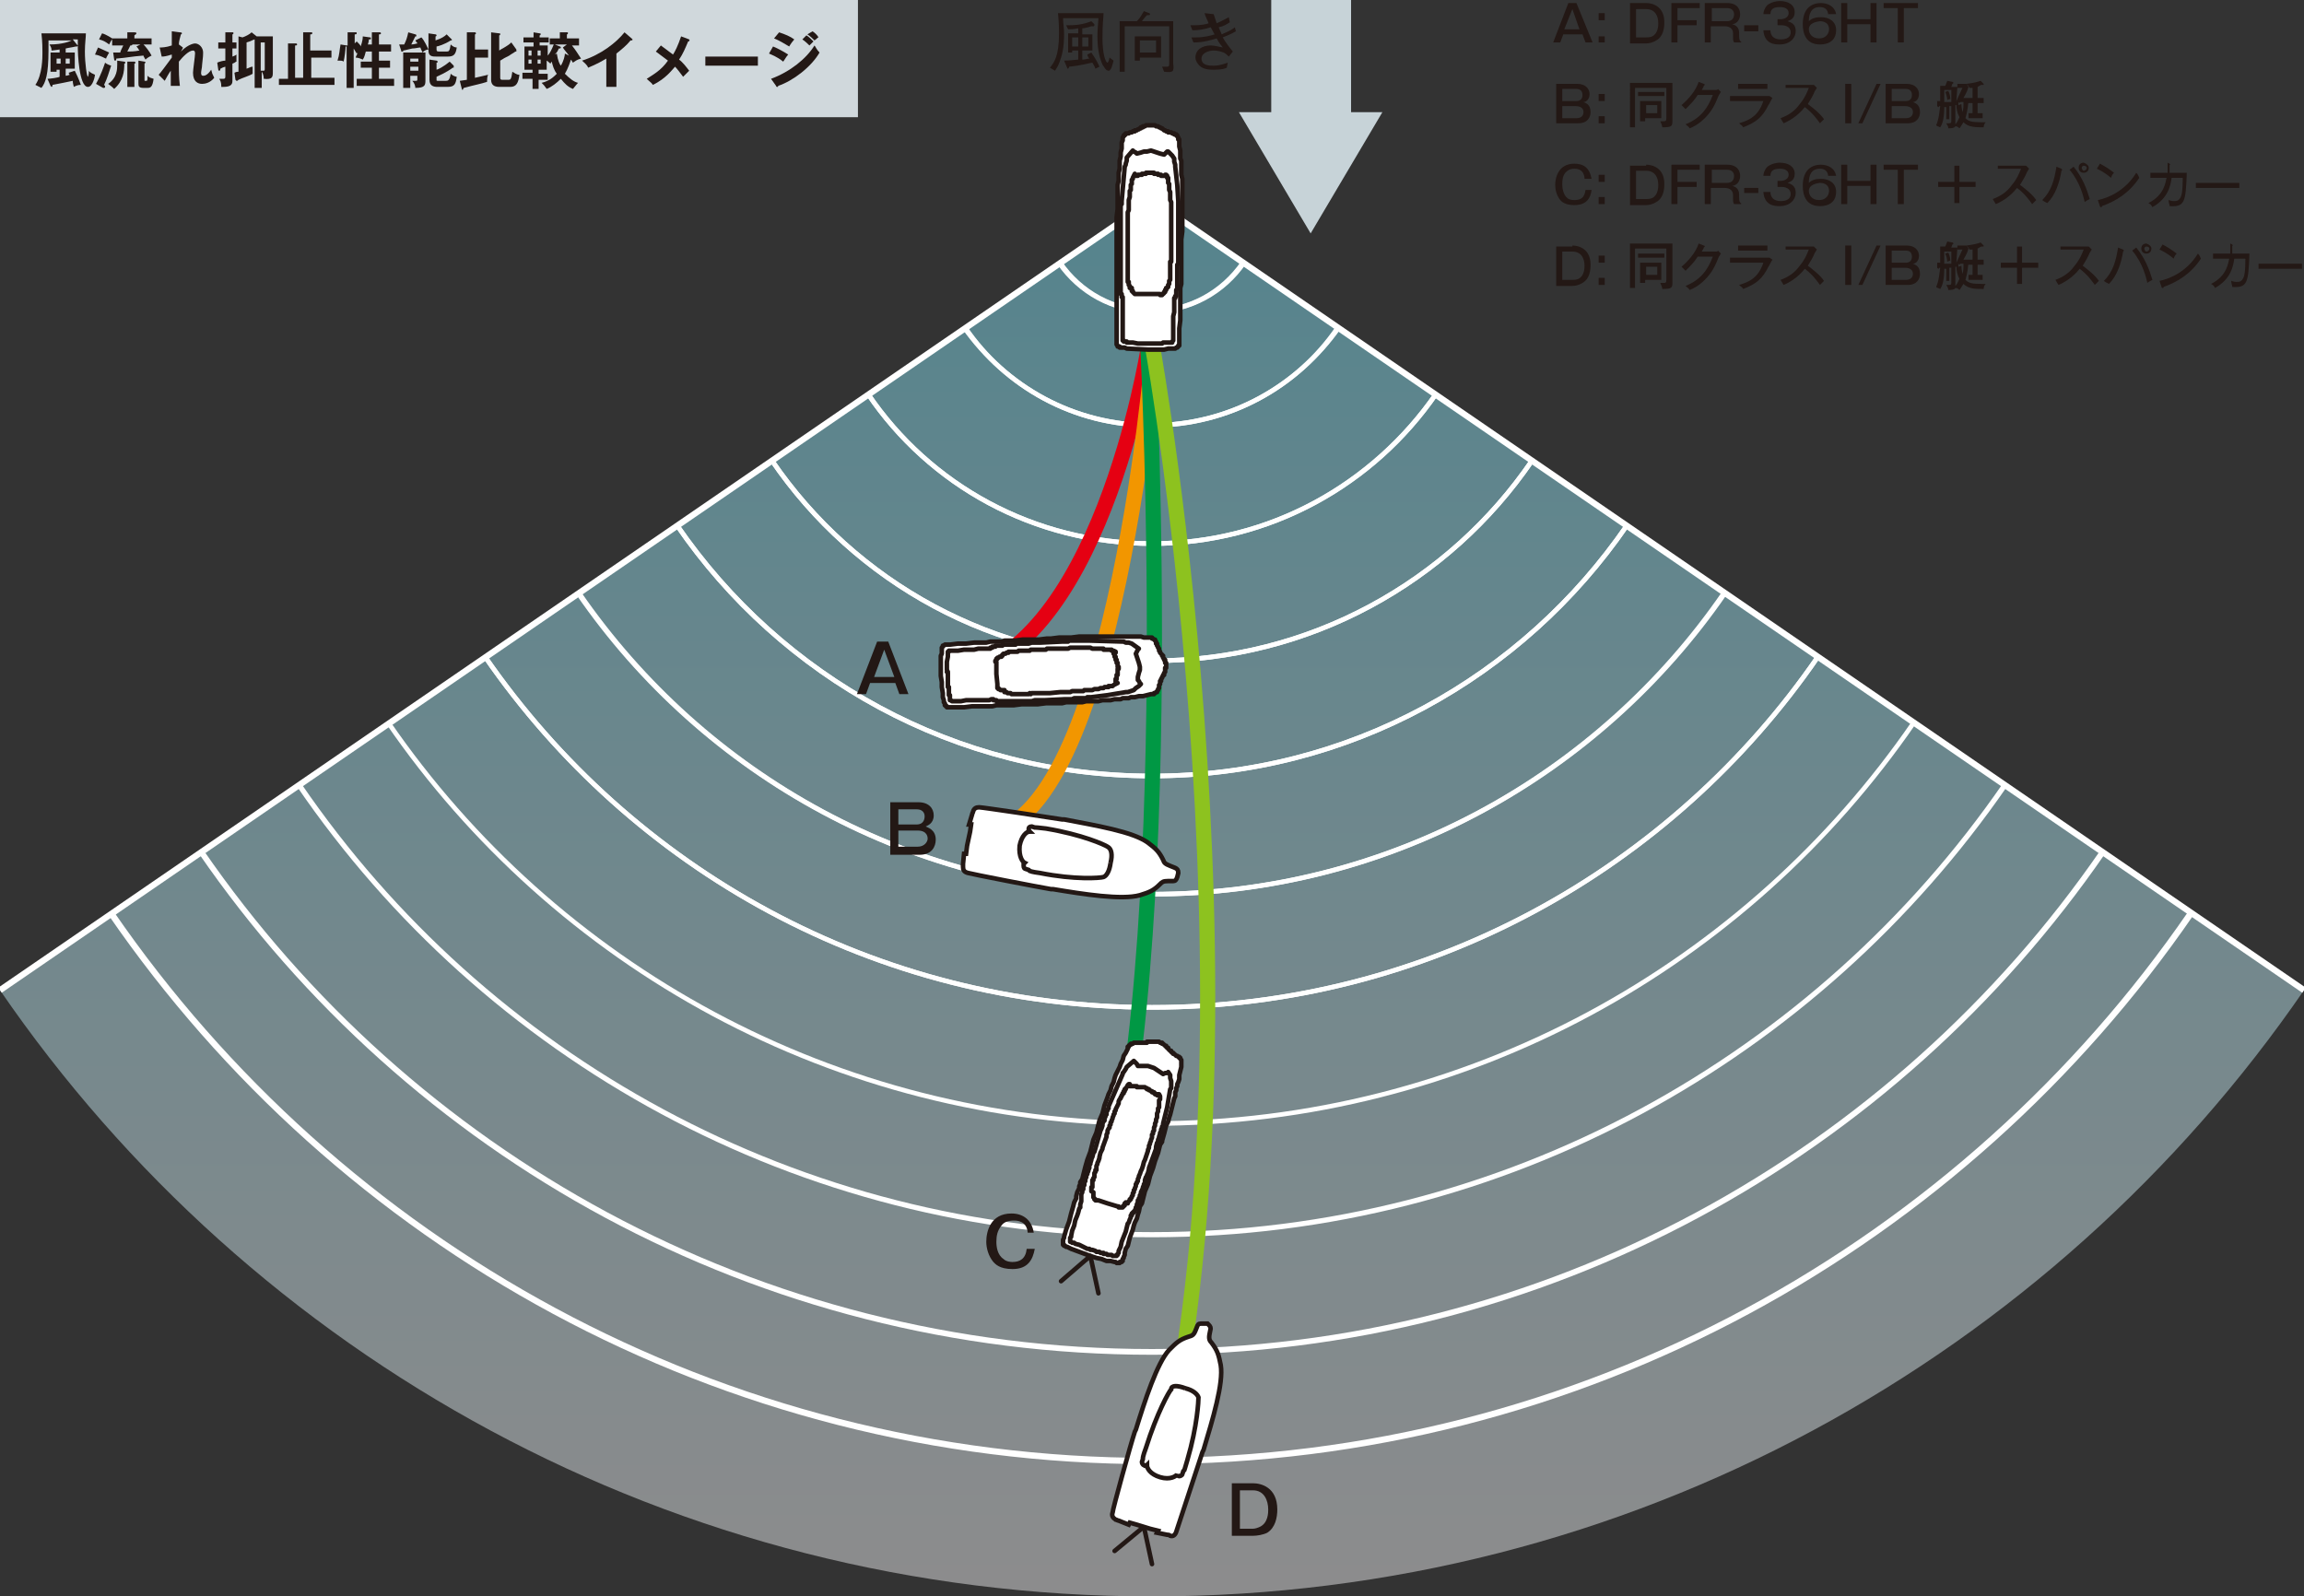 <?xml version="1.0" encoding="utf-8"?>
<!-- Generator: Adobe Illustrator 24.0.1, SVG Export Plug-In . SVG Version: 6.00 Build 0)  -->
<svg version="1.1" id="レイヤー_1" xmlns="http://www.w3.org/2000/svg" xmlns:xlink="http://www.w3.org/1999/xlink" x="0px"
	 y="0px" width="228px" height="158px" viewBox="0 0 228 158" style="enable-background:new 0 0 228 158;" xml:space="preserve">
<rect x="0" y="0" width="228" height="158" fill="#333333" stroke="none"/>
<style type="text/css">
	.st0{fill:url(#SVGID_1_);}
	.st1{fill:none;stroke:#FFFFFF;stroke-width:0.455;stroke-miterlimit:10;}
	.st2{fill:none;stroke:#FFFFFF;stroke-width:0.567;stroke-miterlimit:10;}
	.st3{fill:none;stroke:#FFFFFF;stroke-width:0.621;stroke-miterlimit:10;}
	.st4{fill:none;stroke:#FFFFFF;stroke-width:0.509;stroke-miterlimit:10;}
	.st5{fill:none;stroke:#FFFFFF;stroke-width:0.61;stroke-miterlimit:10;}
	.st6{fill:none;stroke:#E50012;stroke-width:1.5;stroke-miterlimit:10;}
	.st7{fill:none;stroke:#F29600;stroke-width:1.5;stroke-miterlimit:10;}
	.st8{fill:none;stroke:#009844;stroke-width:1.5;stroke-miterlimit:10;}
	.st9{fill:none;stroke:#8DC21F;stroke-width:1.5;stroke-miterlimit:10;}
	.st10{fill:#FFFFFF;stroke:#231815;stroke-width:0.45;stroke-linecap:round;stroke-linejoin:round;stroke-miterlimit:10;}
	.st11{fill:none;stroke:#231815;stroke-width:0.45;stroke-linecap:round;stroke-linejoin:round;stroke-miterlimit:10;}
	.st12{fill:#FFFFFF;stroke:#231815;stroke-width:0.45;}
	.st13{fill:#231815;}
	.st14{fill:#D0D8DC;}
	.st15{fill:#C7D3D8;}
</style>
<linearGradient id="SVGID_1_" gradientUnits="userSpaceOnUse" x1="113.984" y1="156.141" x2="113.984" y2="25.164">
	<stop  offset="0" style="stop-color:#8C8C8D"/>
	<stop  offset="1" style="stop-color:#57848D"/>
</linearGradient>
<path class="st0" d="M215.5,89.4l-12.8-8.8l-12.5-8.6l-13-8.9l-12.7-8.7l-12.8-8.8l-13-8.9l-12.6-8.7L114,19.8l-12.2,8.4l-12.6,8.7
	l-13,8.9l-12.8,8.8l-12.7,8.7l-13,8.9l-12.5,8.6l-12.8,8.8L0,98c24.9,36.3,66.7,60,114,60c47.3,0,89.1-23.8,114-60L215.5,89.4z"/>
<g>
	<path class="st1" d="M179.9,65c-14.4,21-38.6,34.7-65.9,34.7C86.6,99.7,62.5,86,48,65"/>
	<path class="st1" d="M48,65C62.5,86,86.6,99.7,114,99.7c27.4,0,51.5-13.8,65.9-34.7"/>
	<path class="st1" d="M170.6,58.7c-12.4,18-33.1,29.8-56.7,29.8c-23.5,0-44.3-11.8-56.7-29.8"/>
	<path class="st1" d="M57.3,58.7c12.4,18,33.1,29.8,56.7,29.8c23.5,0,44.3-11.8,56.7-29.8"/>
	<path class="st1" d="M161,52c-10.3,15-27.5,24.8-47,24.8C94.5,76.8,77.3,67,67,52"/>
	<path class="st1" d="M67,52c10.3,15,27.5,24.8,47,24.8c19.5,0,36.7-9.8,47-24.8"/>
	<path class="st1" d="M151.6,45.6c-8.2,12-22,19.8-37.6,19.8c-15.6,0-29.4-7.8-37.6-19.8"/>
	<path class="st1" d="M76.4,45.6c8.2,12,22,19.8,37.6,19.8c15.6,0,29.4-7.8,37.6-19.8"/>
	<path class="st1" d="M142.1,39c-6.1,8.9-16.4,14.8-28.1,14.8C102.3,53.8,92,48,85.9,39"/>
	<path class="st1" d="M85.9,39C92,48,102.3,53.8,114,53.8c11.7,0,21.9-5.9,28.1-14.8"/>
	<path class="st1" d="M132.4,32.4c-4,5.9-10.8,9.7-18.5,9.7c-7.7,0-14.4-3.9-18.5-9.7"/>
	<path class="st1" d="M95.5,32.4c4,5.9,10.8,9.7,18.5,9.7c7.7,0,14.4-3.9,18.5-9.7"/>
	<path class="st1" d="M123,26c-2,2.9-5.3,4.8-9.1,4.8c-3.8,0-7.1-1.9-9.1-4.8"/>
	<path class="st1" d="M104.9,26c2,2.9,5.3,4.8,9.1,4.8c3.8,0,7.1-1.9,9.1-4.8"/>
</g>
<path class="st2" d="M19.9,84.3c20.6,29.9,55,49.5,94.1,49.5c39,0,73.5-19.6,94.1-49.5"/>
<path class="st3" d="M11,90.4c22.5,32.7,60.2,54.2,102.9,54.2c42.7,0,80.4-21.5,102.9-54.2"/>
<path class="st1" d="M189.4,71.5c-16.5,24-44.1,39.7-75.5,39.7c-31.3,0-59-15.7-75.5-39.7"/>
<path class="st4" d="M198.4,77.7c-18.5,26.8-49.4,44.5-84.4,44.5c-35,0-66-17.6-84.4-44.5"/>
<polyline class="st5" points="0,98 114,19.8 228,98 "/>
<path class="st6" d="M113.6,34.6c0,0-4.9,30.8-19.8,32.3"/>
<path class="st7" d="M95.9,82.3c14,3.1,18.2-47.7,18.2-47.7"/>
<path class="st8" d="M108.1,123.7c8.9-23.8,5.5-89.1,5.5-89.1"/>
<path class="st9" d="M113.6,150.7c13-46.2,0.5-116.1,0.5-116.1"/>
<g>
	<polygon class="st10" points="93.1,66.9 93.2,67.5 93.2,68 93.3,68.6 93.3,69 93.4,69.3 93.4,69.4 93.4,69.5 93.5,69.6 93.5,69.6 
		93.5,69.6 93.5,69.6 93.5,69.6 93.5,69.6 93.5,69.7 93.5,69.7 93.5,69.7 93.5,69.7 93.5,69.7 93.5,69.7 93.5,69.8 93.5,69.8 
		93.5,69.8 93.6,69.8 93.6,69.9 93.6,69.9 93.7,69.9 93.7,70 93.8,70 93.8,70 93.8,70 93.9,70 93.9,70 94,70 94.1,70 94.2,70 
		94.4,70 94.6,70 95,70 95.4,70 96.2,69.9 97,69.9 97.4,69.9 97.8,69.9 98.2,69.9 98.6,69.8 98.9,69.8 99,69.8 99.4,69.8 99.9,69.8 
		100.3,69.8 101.1,69.7 101.9,69.7 102.7,69.7 103.5,69.6 104.3,69.6 105.1,69.6 105.5,69.5 105.9,69.5 106.3,69.5 106.4,69.5 
		107.1,69.5 107.5,69.4 107.9,69.4 108.3,69.4 108.7,69.4 109.1,69.3 109.5,69.3 109.9,69.3 110.3,69.2 110.7,69.2 110.9,69.2 
		111.1,69.1 111.3,69.1 111.5,69.1 111.7,69.1 111.9,69 112.1,69 112.3,69 112.7,68.9 113.1,68.9 113.5,68.8 113.9,68.7 113.9,68.7 
		114,68.7 114,68.7 114.1,68.7 114.1,68.7 114.1,68.7 114.1,68.7 114.1,68.7 114.1,68.7 114.1,68.7 114.2,68.7 114.2,68.6 
		114.3,68.6 114.3,68.6 114.3,68.6 114.4,68.5 114.4,68.5 114.5,68.5 114.5,68.4 114.5,68.4 114.6,68.3 114.6,68.3 114.6,68.3 
		114.6,68.2 114.6,68.2 114.6,68.2 114.6,68.2 114.6,68.2 114.6,68.2 114.6,68.2 114.6,68.2 114.6,68.2 114.6,68.2 114.6,68.2 
		114.7,68.1 114.7,68.1 114.7,68 114.7,68 114.7,67.9 114.7,67.8 114.8,67.7 114.8,67.7 114.8,67.6 114.8,67.6 114.8,67.5 
		114.8,67.5 114.8,67.4 114.9,67.4 114.9,67.3 114.9,67.2 115,67.1 115,67 115.1,66.9 115.1,66.8 115.2,66.8 115.2,66.7 115.2,66.6 
		115.3,66.5 115.3,66.4 115.3,66.3 115.3,66.3 115.3,66.3 115.3,66.2 115.3,66.2 115.3,66.2 115.3,66.2 115.3,66.2 115.3,66.2 
		115.3,66.2 115.3,66.2 115.3,66.1 115.4,66.1 115.4,66.1 115.4,66.1 115.4,66.1 115.4,66 115.4,66 115.4,66 115.4,66 115.4,66 
		115.4,66 115.4,65.9 115.4,65.8 115.4,65.7 115.4,65.6 115.4,65.6 115.3,65.6 115.3,65.6 115.3,65.6 115.3,65.6 115.3,65.6 
		115.3,65.6 115.3,65.5 115.3,65.5 115.3,65.5 115.3,65.4 115.3,65.4 115.3,65.4 115.3,65.4 115.3,65.4 115.3,65.4 115.3,65.4 
		115.3,65.4 115.3,65.4 115.3,65.3 115.2,65.3 115.2,65.2 115.1,65.1 115.1,65 115.1,65 115.1,65 115.1,64.9 115,64.9 115,64.8 
		115,64.8 114.9,64.7 114.9,64.7 114.8,64.6 114.8,64.5 114.7,64.4 114.7,64.3 114.7,64.3 114.7,64.3 114.7,64.2 114.6,64.1 
		114.6,64 114.6,64 114.5,63.9 114.5,63.9 114.5,63.8 114.5,63.7 114.4,63.7 114.4,63.6 114.4,63.6 114.4,63.6 114.4,63.5 
		114.4,63.5 114.4,63.5 114.4,63.5 114.4,63.5 114.4,63.5 114.3,63.4 114.3,63.4 114.3,63.3 114.2,63.3 114.2,63.3 114.1,63.2 
		114.1,63.2 114.1,63.2 114,63.2 114,63.1 113.9,63.1 113.9,63.1 113.9,63.1 113.8,63.1 113.8,63.1 113.8,63.1 113.8,63.1 
		113.8,63.1 113.7,63.1 113.7,63.1 113.7,63.1 113.5,63.1 113.2,63.1 112.9,63 112.4,63 112,63 111.6,63 111.4,63 111.2,63 111,63 
		110.8,63 110.4,63 110,63 109.6,63 109.2,63 108.8,63 108.4,63 107.6,63 106.8,63 106,63.1 105.6,63.1 105.2,63.1 104.8,63.1 
		104,63.2 103.6,63.2 102.8,63.3 102,63.3 101.2,63.3 100.4,63.4 100,63.4 99.6,63.4 99.4,63.4 99.2,63.5 99.1,63.5 99.1,63.5 
		98.6,63.5 98.6,63.5 98.2,63.5 98,63.5 97.6,63.6 97.2,63.6 96.4,63.6 95.6,63.7 94.8,63.7 94,63.8 93.9,63.8 93.7,63.8 93.7,63.8 
		93.6,63.8 93.6,63.8 93.5,63.8 93.5,63.8 93.5,63.8 93.4,63.9 93.4,63.9 93.3,63.9 93.3,64 93.3,64 93.3,64 93.3,64 93.2,64.1 
		93.2,64.1 93.2,64.1 93.2,64.1 93.2,64.1 93.2,64.1 93.2,64.2 93.2,64.2 93.2,64.2 93.2,64.2 93.2,64.2 93.2,64.3 93.2,64.3 
		93.2,64.3 93.2,64.4 93.2,64.4 93.2,64.5 93.2,64.7 93.1,64.9 	"/>
	<polygon class="st10" points="107.7,63.4 107.6,63.4 107.5,63.4 107.4,63.4 107.2,63.4 107.1,63.4 107,63.4 106.8,63.4 106.7,63.4 
		106.6,63.4 106.3,63.4 106.2,63.4 106,63.4 105.8,63.4 105.7,63.5 105.3,63.5 105.1,63.5 103,63.6 102.8,63.6 102.4,63.6 
		102.2,63.6 102.1,63.6 101.8,63.7 101.7,63.7 101.5,63.7 101.4,63.7 101.3,63.7 101.2,63.7 101,63.7 101,63.7 100.7,63.7 
		100.7,63.7 100.5,63.7 100.5,63.8 100.4,63.8 100.3,63.8 100.2,63.8 100.1,63.8 100,63.8 99.9,63.8 99.9,63.8 99.8,63.8 99.7,63.8 
		99.7,63.8 99.6,63.8 99.5,63.8 99.4,63.8 99.3,63.8 99.3,63.8 99.2,63.8 99.2,63.9 99.1,63.9 99,63.9 99,63.9 98.9,63.9 98.8,63.9 
		98.8,63.9 98.8,63.9 98.6,63.9 98.6,63.9 98.6,63.9 98.6,63.9 98.6,63.9 98.5,63.9 98.5,63.9 98.5,63.9 98.5,63.9 98.5,63.9 
		98.5,63.9 98.5,63.9 98.5,64 98.5,64 98.5,64 98.4,64 98.4,64 98.4,64 98.4,64 98.4,64 98.4,64 98.4,64 98.4,64 98.4,64 98.4,64 
		98.3,64 98.3,64 98.3,64 98.3,64 98.3,64 98.3,64 98.3,64 98.3,64 98.3,64 98.3,64 98.2,64 98.2,64.1 98.2,64.1 98.2,64.1 
		98.2,64.1 98.2,64.1 98.2,64.1 98.2,64.1 98.2,64.1 98.1,64.1 98.1,64.1 98.1,64.1 98.1,64.1 98.1,64.1 98.1,64.1 98.1,64.1 
		98.1,64.1 98.1,64.1 98,64.1 98,64.1 98,64.2 98,64.2 98,64.2 97.9,64.2 97.9,64.2 97.6,64.2 97.4,64.2 97.4,64.2 97.3,64.2 
		97.3,64.2 97.3,64.2 97.2,64.2 96.8,64.2 96.4,64.3 95.9,64.3 95.4,64.3 94.8,64.4 94.3,64.4 94.3,64.4 94.2,64.4 94.2,64.4 
		94.1,64.4 94,64.4 94,64.4 94,64.4 93.9,64.4 93.9,64.5 93.8,64.5 93.8,64.6 93.8,64.7 93.8,64.7 93.8,64.7 93.8,64.8 93.8,64.8 
		93.8,64.8 93.8,64.8 93.8,64.9 93.8,64.9 93.8,65 93.7,65.5 93.7,65.9 93.7,66.3 93.8,66.5 93.7,66.5 93.8,66.6 93.8,66.6 
		93.8,66.9 93.8,67.2 93.8,67.2 93.8,67.3 93.8,67.4 93.8,67.5 93.8,67.6 93.8,67.8 93.8,67.8 93.8,67.9 93.8,68 93.9,68 93.9,68.2 
		93.9,68.3 93.9,68.5 93.9,68.6 93.9,68.6 93.9,68.6 93.9,68.7 93.9,68.7 93.9,68.7 93.9,68.7 93.9,68.8 93.9,68.8 94,68.8 94,68.8 
		94,68.9 94,68.9 94,68.9 94,68.9 94,69 94,69 94,69 94,69 94,69.1 94,69.1 94,69.1 94,69.2 94,69.2 94,69.2 94,69.2 94,69.2 
		94,69.2 94,69.2 94,69.2 94,69.2 94,69.2 94,69.2 94,69.2 94,69.2 94,69.2 94,69.2 94,69.2 94,69.3 94,69.3 94,69.3 94,69.3 
		94.1,69.3 94.1,69.3 94.1,69.3 94.1,69.3 94.1,69.3 94.1,69.3 94.1,69.3 94.1,69.3 94.1,69.3 94.1,69.3 94.1,69.3 94.1,69.3 
		94.1,69.3 94.1,69.3 94.1,69.3 94.1,69.3 94.1,69.3 94.1,69.3 94.1,69.3 94.1,69.3 94.2,69.4 94.2,69.4 94.2,69.4 94.2,69.4 
		94.2,69.4 94.2,69.4 94.2,69.4 94.2,69.4 94.2,69.4 94.3,69.4 94.3,69.4 94.3,69.4 94.4,69.4 94.4,69.4 94.5,69.4 94.6,69.4 
		95.1,69.4 95.6,69.3 96.1,69.3 96.7,69.3 97.1,69.3 97.5,69.3 97.5,69.3 97.6,69.3 97.6,69.3 97.6,69.3 97.6,69.3 97.9,69.3 
		98.1,69.2 98.2,69.2 98.3,69.2 98.3,69.2 98.3,69.2 98.3,69.3 98.3,69.3 98.3,69.3 98.3,69.3 98.3,69.3 98.4,69.3 98.4,69.3 
		98.4,69.3 98.4,69.3 98.4,69.3 98.4,69.3 98.4,69.3 98.4,69.3 98.5,69.3 98.5,69.3 98.5,69.3 98.5,69.3 98.5,69.3 98.5,69.3 
		98.5,69.3 98.5,69.3 98.5,69.3 98.6,69.3 98.6,69.3 98.6,69.3 98.6,69.3 98.6,69.3 98.6,69.3 98.6,69.3 98.6,69.4 98.6,69.4 
		98.7,69.4 98.7,69.4 98.7,69.4 98.7,69.4 98.7,69.4 98.7,69.4 98.7,69.4 98.7,69.4 98.7,69.4 98.7,69.4 98.8,69.4 98.8,69.4 
		98.8,69.4 98.8,69.4 98.8,69.4 98.8,69.4 98.8,69.4 98.8,69.4 98.8,69.4 98.8,69.4 98.9,69.4 98.9,69.4 98.9,69.4 98.9,69.4 
		98.9,69.4 99.1,69.4 99.1,69.4 99.2,69.4 99.3,69.4 99.4,69.4 99.4,69.4 99.5,69.4 99.5,69.4 99.6,69.4 99.7,69.4 99.8,69.4 
		99.8,69.4 99.9,69.4 100,69.4 100.2,69.4 100.2,69.4 100.3,69.4 100.4,69.4 100.5,69.4 100.6,69.4 100.7,69.4 100.8,69.4 
		100.8,69.4 101,69.4 101.1,69.4 101.2,69.4 101.3,69.4 101.5,69.4 101.6,69.4 101.7,69.4 101.8,69.4 102,69.4 102.1,69.4 
		102.4,69.3 102.5,69.3 102.7,69.3 102.8,69.3 103.2,69.3 103.4,69.3 105.4,69.2 105.6,69.2 106,69.2 106.1,69.2 106.3,69.1 
		106.5,69.1 106.6,69.1 106.9,69.1 107,69.1 107.1,69.1 107.3,69.1 107.4,69.1 107.5,69.1 107.6,69 107.8,69 107.9,69 108,69 
		109.6,68.8 111.4,68.5 111.5,68.5 111.6,68.5 111.9,68.4 112.2,68.3 112.4,68.1 112.7,67.9 112.9,67.7 112.8,67.6 112.7,67.4 
		112.6,67.3 112.6,67 112.7,66.6 112.8,66.3 112.8,66 112.7,65.6 112.6,65.3 112.5,65 112.4,64.7 112.5,64.5 112.6,64.3 112.7,64.2 
		112,63.7 111.7,63.6 111.4,63.6 111.2,63.5 111.1,63.5 	"/>
	<polyline class="st10" points="109.2,68.1 109.2,68.1 109.2,68.1 109.1,68.1 109.1,68.1 108.9,68.1 108.7,68.2 108.5,68.2 
		108.3,68.2 108.1,68.3 107.9,68.3 107.7,68.3 107.6,68.3 107.4,68.3 107.3,68.3 107.2,68.4 107,68.4 106.9,68.4 106.7,68.4 
		106.6,68.4 106.4,68.4 106.2,68.4 106.1,68.4 105.9,68.5 105.8,68.5 105.6,68.5 105.4,68.5 105.3,68.5 105.2,68.5 105,68.5 
		104.9,68.5 103.9,68.6 103.9,68.6 103.7,68.6 103.4,68.6 103.3,68.6 103,68.6 102.9,68.6 102.8,68.6 102.8,68.6 102.5,68.6 
		102.5,68.6 102.3,68.6 102.3,68.6 102.2,68.6 102.1,68.6 102,68.7 101.9,68.6 101.8,68.7 101.8,68.7 101.6,68.7 101.6,68.7 
		101.5,68.7 101.5,68.7 101.4,68.7 101.4,68.7 101.2,68.7 101.2,68.7 101.2,68.7 101.2,68.7 101,68.7 101,68.7 100.9,68.7 
		100.9,68.7 100.9,68.7 100.8,68.7 100.7,68.7 100.7,68.7 100.6,68.7 100.6,68.7 100.6,68.7 100.6,68.7 100.6,68.7 100.5,68.7 
		100.4,68.7 100.4,68.7 100.4,68.7 100.4,68.7 100.3,68.7 100.3,68.7 100.2,68.7 100.2,68.7 100.2,68.7 100.2,68.7 100.1,68.7 
		100,68.6 99.9,68.6 99.9,68.6 99.8,68.6 99.8,68.6 99.8,68.6 99.8,68.6 99.7,68.6 99.6,68.5 99.5,68.5 99.4,68.5 99.4,68.3 
		99.3,68.3 99.3,68.3 99.3,68.3 99.3,68.3 99.3,68.3 99.2,68.3 99.2,68.3 99.2,68.3 99.2,68.3 99.1,68.3 99,68.3 99,68.3 98.9,68.2 
		98.9,68.2 98.8,68.2 98.8,68.1 98.7,68.1 98.7,68 98.7,68 98.7,67.9 98.7,67.9 98.7,67.9 98.7,67.9 98.7,67.9 98.7,67.9 98.7,67.9 
		98.7,67.9 98.7,67.9 98.7,67.9 98.7,67.9 98.7,67.9 98.7,67.8 98.7,67.8 98.7,67.8 98.7,67.8 98.7,67.8 98.7,67.8 98.7,67.8 
		98.7,67.8 98.7,67.8 98.7,67.7 98.7,67.7 98.7,67.7 98.6,66.7 98.6,65.7 98.6,65.6 98.6,65.6 98.6,65.6 98.6,65.6 98.6,65.5 
		98.6,65.5 98.6,65.5 98.6,65.5 98.6,65.5 98.6,65.5 98.6,65.5 98.6,65.5 98.6,65.5 98.6,65.5 98.5,65.5 98.5,65.5 98.5,65.5 
		98.5,65.5 98.5,65.5 98.5,65.4 98.5,65.4 98.5,65.4 98.6,65.3 98.6,65.3 98.6,65.2 98.7,65.2 98.7,65.1 98.8,65.1 98.8,65.1 
		98.9,65 99,65 99,65 99,65 99.1,65 99.1,65 99.1,64.9 99.1,64.9 99.1,64.9 99.2,64.9 99.2,64.8 99.3,64.7 99.4,64.7 99.5,64.7 
		99.6,64.6 99.6,64.6 99.6,64.6 99.6,64.6 99.7,64.6 99.7,64.6 99.8,64.6 99.8,64.5 99.9,64.5 100,64.5 100,64.5 100.1,64.5 
		100.1,64.5 100.1,64.5 100.1,64.5 100.2,64.5 100.2,64.5 100.3,64.5 100.3,64.5 100.3,64.5 100.3,64.5 100.3,64.5 100.3,64.5 
		100.3,64.5 100.3,64.5 100.3,64.5 100.3,64.5 100.3,64.5 100.3,64.5 100.4,64.5 100.4,64.5 100.4,64.5 100.5,64.5 100.5,64.5 
		100.6,64.5 100.6,64.5 100.7,64.5 100.7,64.5 100.8,64.4 100.8,64.4 100.9,64.4 100.9,64.4 101,64.4 101,64.4 101.1,64.4 
		101.1,64.4 101.3,64.4 101.3,64.4 101.4,64.4 101.4,64.4 101.5,64.4 101.5,64.4 101.7,64.4 101.7,64.4 101.9,64.4 101.9,64.4 
		102,64.3 102,64.3 102.3,64.3 102.3,64.3 102.5,64.3 102.5,64.3 102.7,64.3 102.7,64.3 103.1,64.3 103.1,64.3 103.5,64.3 
		103.6,64.2 103.6,64.2 104.8,64.2 104.8,64.2 105,64.2 105.2,64.2 105.4,64.2 105.5,64.2 105.7,64.2 105.9,64.1 106,64.1 
		106.2,64.1 106.3,64.1 106.5,64.1 106.6,64.1 106.8,64.1 106.9,64.1 107.1,64.1 107.2,64.1 107.4,64.1 107.5,64.1 107.6,64.1 
		107.9,64.1 108.1,64.2 108.3,64.2 108.5,64.2 108.7,64.2 108.9,64.2 108.9,64.2 109,64.2 109,64.2 109,64.2 109.1,64.2 109.1,64.2 
		109.2,64.2 109.2,64.3 109.3,64.3 109.4,64.3 109.4,64.3 109.5,64.3 109.5,64.3 109.6,64.3 109.7,64.3 109.7,64.3 109.8,64.3 
		109.8,64.3 109.9,64.3 109.9,64.3 110,64.3 110,64.4 110.1,64.4 110.2,64.4 110.4,64.5 110.4,64.5 110.4,64.5 110.4,64.5 
		110.4,64.5 110.4,64.5 110.4,64.5 110.4,64.5 110.4,64.5 110.4,64.5 110.4,64.5 110.4,64.5 110.4,64.5 110.4,64.6 110.4,64.6 
		110.4,64.6 110.4,64.6 110.4,64.6 110.4,64.6 110.4,64.6 110.3,64.6 110.3,64.6 110.3,64.6 110.3,64.6 110.3,64.6 110.3,64.6 
		110.3,64.6 110.3,64.6 110.3,64.6 110.3,64.6 110.3,64.6 110.3,64.6 110.3,64.6 110.3,64.6 110.3,64.6 110.3,64.6 110.3,64.6 
		110.3,64.6 110.3,64.6 110.3,64.6 110.3,64.7 110.3,64.7 110.3,64.7 110.3,64.7 110.3,64.7 110.3,64.7 110.3,64.7 110.3,64.7 
		110.3,64.7 110.3,64.7 110.3,64.7 110.3,64.7 110.3,64.7 110.3,64.7 110.3,64.7 110.3,64.7 110.3,64.7 110.3,64.7 110.3,64.7 
		110.3,64.7 110.3,64.7 110.2,64.7 110.2,64.7 110.2,64.7 110.3,64.7 110.3,64.8 110.3,64.8 110.3,64.8 110.3,64.9 110.3,64.9 
		110.3,64.9 110.3,65 110.3,65 110.4,65 110.4,65 110.4,65.1 110.4,65.1 110.4,65.1 110.4,65.2 110.4,65.2 110.4,65.2 110.4,65.3 
		110.5,65.3 110.5,65.3 110.5,65.4 110.5,65.4 110.5,65.4 110.5,65.4 110.5,65.5 110.5,65.5 110.5,65.5 110.5,65.6 110.6,65.6 
		110.6,65.6 110.6,65.7 110.6,65.7 110.6,65.7 110.6,65.8 110.6,65.8 110.6,65.8 110.6,65.8 110.6,65.9 110.6,65.9 110.6,65.9 
		110.6,66 110.7,66 110.7,66 110.7,66.1 110.7,66.1 110.7,66.1 110.7,66.2 110.7,66.2 110.6,66.2 110.6,66.3 110.6,66.3 110.6,66.3 
		110.6,66.3 110.6,66.4 110.6,66.4 110.6,66.4 110.6,66.5 110.6,66.5 110.6,66.5 110.6,66.6 110.6,66.6 110.6,66.6 110.6,66.7 
		110.6,66.7 110.6,66.7 110.6,66.8 110.5,66.8 110.5,66.8 110.5,66.8 110.5,66.9 110.5,66.9 110.5,66.9 110.5,67 110.5,67 110.5,67 
		110.5,67.1 110.5,67.1 110.5,67.1 110.5,67.2 110.4,67.2 110.4,67.2 110.4,67.3 110.4,67.3 110.4,67.3 110.4,67.3 110.4,67.4 
		110.4,67.4 110.4,67.4 110.4,67.4 110.4,67.4 110.4,67.5 110.4,67.5 110.4,67.5 110.4,67.5 110.4,67.5 110.4,67.5 110.4,67.5 
		110.4,67.5 110.4,67.5 110.4,67.5 110.4,67.5 110.4,67.5 110.4,67.5 110.4,67.5 110.4,67.5 110.4,67.5 110.4,67.5 110.4,67.5 
		110.4,67.5 110.4,67.5 110.4,67.5 110.4,67.5 110.4,67.5 110.4,67.5 110.5,67.5 110.5,67.5 110.5,67.5 110.5,67.5 110.5,67.5 
		110.5,67.5 110.5,67.5 110.5,67.5 110.5,67.5 110.5,67.5 110.5,67.5 110.5,67.6 110.5,67.6 110.5,67.6 110.5,67.6 110.5,67.6 
		110.5,67.6 110.5,67.6 110.5,67.6 110.5,67.6 110.5,67.6 110.5,67.6 110.5,67.6 110.5,67.6 110.5,67.6 110.5,67.6 110.5,67.6 
		110.5,67.6 110.5,67.6 110.5,67.6 110.5,67.6 110.5,67.6 110.5,67.6 110.6,67.6 110.6,67.6 110.6,67.6 110.6,67.6 110.4,67.7 
		110.2,67.8 110.2,67.8 110.2,67.8 110.1,67.9 110.1,67.9 110,67.9 110,67.9 109.9,67.9 109.8,67.9 109.8,67.9 109.7,67.9 109.7,68 
		109.6,68 109.5,68 109.5,68 109.4,68 109.3,68 109.3,68 109.2,68.1 	"/>
</g>
<g>
	<polygon class="st10" points="113.6,34.6 114.1,34.6 114.7,34.6 115.2,34.6 115.6,34.5 116,34.5 116.1,34.5 116.2,34.5 116.2,34.5 
		116.2,34.5 116.3,34.5 116.3,34.5 116.3,34.5 116.3,34.5 116.3,34.5 116.3,34.5 116.3,34.5 116.3,34.5 116.4,34.4 116.4,34.4 
		116.4,34.4 116.4,34.4 116.5,34.4 116.5,34.4 116.5,34.4 116.6,34.3 116.6,34.3 116.6,34.2 116.7,34.2 116.7,34.1 116.7,34.1 
		116.7,34.1 116.7,34.1 116.7,33.9 116.7,33.8 116.7,33.7 116.7,33.5 116.7,33.3 116.7,32.9 116.7,32.5 116.8,31.7 116.8,30.9 
		116.8,30.5 116.8,30.1 116.8,29.7 116.8,29.3 116.8,29 116.8,29 116.8,28.5 116.9,28.1 116.9,27.7 116.9,26.9 116.9,26.1 
		116.9,25.3 116.9,24.5 116.9,23.7 117,22.9 117,22.5 117,22.1 117,21.7 117,21.6 117,20.9 117,20.5 117,20.1 117,19.7 117,19.3 
		117,18.9 117,18.5 117,18.1 117,17.7 116.9,17.3 116.9,17.1 116.9,16.9 116.9,16.7 116.9,16.5 116.9,16.3 116.9,16.1 116.9,15.9 
		116.8,15.7 116.8,15.3 116.8,14.9 116.7,14.5 116.7,14.1 116.7,14 116.7,14 116.7,13.9 116.7,13.9 116.7,13.8 116.7,13.8 
		116.6,13.8 116.6,13.8 116.6,13.8 116.6,13.8 116.6,13.8 116.6,13.7 116.6,13.7 116.6,13.6 116.6,13.6 116.5,13.5 116.5,13.5 
		116.5,13.4 116.4,13.4 116.4,13.4 116.4,13.3 116.3,13.3 116.3,13.3 116.3,13.3 116.2,13.3 116.2,13.3 116.2,13.3 116.2,13.3 
		116.2,13.3 116.2,13.2 116.2,13.2 116.2,13.2 116.2,13.2 116.2,13.2 116.1,13.2 116.1,13.2 116,13.2 116,13.2 115.9,13.1 
		115.8,13.1 115.7,13.1 115.7,13.1 115.6,13.1 115.6,13 115.6,13 115.5,13 115.5,13 115.4,13 115.3,12.9 115.2,12.9 115.1,12.8 
		115.1,12.8 115,12.7 114.9,12.7 114.8,12.6 114.7,12.6 114.6,12.5 114.5,12.5 114.4,12.5 114.3,12.4 114.3,12.4 114.3,12.4 
		114.3,12.4 114.3,12.4 114.3,12.4 114.3,12.4 114.3,12.4 114.3,12.4 114.2,12.4 114.2,12.4 114.2,12.4 114.2,12.4 114.2,12.4 
		114.1,12.4 114.1,12.4 114.1,12.4 114.1,12.4 114.1,12.4 114.1,12.4 114,12.4 114,12.4 114,12.4 113.8,12.4 113.7,12.4 113.7,12.4 
		113.7,12.4 113.7,12.4 113.7,12.4 113.7,12.4 113.7,12.4 113.6,12.4 113.6,12.4 113.6,12.4 113.5,12.4 113.5,12.4 113.5,12.4 
		113.5,12.4 113.5,12.4 113.5,12.4 113.5,12.4 113.5,12.4 113.5,12.4 113.4,12.4 113.4,12.4 113.4,12.4 113.3,12.5 113.2,12.5 
		113.1,12.5 113.1,12.6 113,12.6 113,12.6 113,12.6 112.9,12.6 112.9,12.7 112.8,12.7 112.8,12.7 112.7,12.8 112.6,12.8 112.5,12.9 
		112.4,12.9 112.4,12.9 112.3,12.9 112.3,13 112.2,13 112.1,13 112.1,13 112,13.1 112,13.1 111.9,13.1 111.9,13.1 111.8,13.1 
		111.7,13.2 111.6,13.2 111.6,13.2 111.6,13.2 111.6,13.2 111.5,13.2 111.5,13.2 111.5,13.2 111.5,13.2 111.5,13.2 111.4,13.2 
		111.4,13.3 111.3,13.3 111.3,13.3 111.3,13.4 111.2,13.4 111.2,13.5 111.2,13.5 111.1,13.6 111.1,13.6 111.1,13.6 111.1,13.7 
		111.1,13.7 111.1,13.7 111.1,13.7 111.1,13.7 111.1,13.8 111.1,13.8 111.1,13.8 111.1,13.9 111.1,13.9 111,14.1 111,14.3 111,14.7 
		110.9,15.1 110.9,15.5 110.8,15.9 110.8,16.1 110.8,16.3 110.8,16.5 110.8,16.7 110.7,17.1 110.7,17.5 110.7,17.9 110.6,18.3 
		110.6,18.7 110.6,19.1 110.6,19.9 110.6,20.7 110.5,21.5 110.5,21.9 110.5,22.3 110.5,22.7 110.5,23.5 110.5,23.9 110.5,24.7 
		110.5,25.5 110.5,26.3 110.5,27.1 110.5,27.5 110.5,27.9 110.5,28.1 110.5,28.3 110.5,28.5 110.5,28.5 110.5,28.9 110.5,29 
		110.5,29.3 110.5,29.5 110.5,29.9 110.5,30.3 110.5,31.2 110.5,32 110.5,32.8 110.5,33.6 110.5,33.7 110.5,33.8 110.5,33.9 
		110.5,34 110.5,34 110.5,34 110.5,34 110.5,34.1 110.5,34.1 110.6,34.2 110.6,34.2 110.6,34.3 110.6,34.3 110.7,34.3 110.7,34.3 
		110.7,34.3 110.7,34.3 110.7,34.3 110.7,34.3 110.8,34.3 110.8,34.4 110.8,34.4 110.8,34.4 110.9,34.4 110.9,34.4 110.9,34.4 
		110.9,34.4 110.9,34.4 111,34.4 111,34.4 111.1,34.4 111.1,34.4 111.3,34.4 111.5,34.5 	"/>
	<polygon class="st10" points="111,19.9 111,20 111,20.1 111,20.2 110.9,20.3 110.9,20.5 110.9,20.6 110.9,20.7 110.9,20.8 
		110.9,21 110.9,21.2 110.9,21.4 110.9,21.5 110.9,21.7 110.9,21.9 110.9,22.3 110.9,22.5 110.9,24.6 110.9,24.8 110.9,25.2 
		110.9,25.3 110.9,25.5 110.9,25.7 110.9,25.9 110.9,26 110.9,26.1 110.9,26.2 110.9,26.3 110.9,26.5 110.9,26.6 110.9,26.8 
		110.9,26.9 110.9,27 110.9,27.1 110.9,27.2 110.9,27.2 110.9,27.4 110.9,27.5 110.9,27.6 110.9,27.6 110.9,27.7 110.9,27.7 
		110.9,27.9 110.9,27.9 110.9,28 110.9,28.1 110.9,28.1 110.9,28.2 110.9,28.3 110.9,28.4 110.9,28.4 110.9,28.5 110.9,28.5 
		110.9,28.6 110.9,28.6 110.9,28.7 110.9,28.8 110.9,28.8 110.9,29 110.9,29 110.9,29 110.9,29 110.9,29 110.9,29 110.9,29 
		110.9,29 110.9,29.1 110.9,29.1 110.9,29.1 110.9,29.1 110.9,29.1 110.9,29.1 110.9,29.1 110.9,29.1 111,29.1 111,29.2 111,29.2 
		111,29.2 111,29.2 111,29.2 111,29.2 111,29.2 111,29.2 111,29.2 111,29.2 111,29.3 111,29.3 111,29.3 111,29.3 111,29.3 111,29.3 
		111,29.3 111,29.3 111,29.3 111,29.3 111,29.4 111,29.4 111,29.4 111,29.4 111,29.4 111.1,29.4 111.1,29.4 111.1,29.4 111.1,29.4 
		111.1,29.5 111.1,29.5 111.1,29.5 111.1,29.5 111.1,29.5 111.1,29.5 111.1,29.5 111.1,29.5 111.1,29.6 111.1,29.6 111.1,29.6 
		111.1,29.6 111.1,29.7 111.1,29.7 111.1,30 111.1,30.2 111.1,30.2 111.1,30.2 111.1,30.3 111.1,30.3 111.1,30.4 111.1,30.8 
		111.1,31.2 111.1,31.7 111.1,32.2 111.1,32.7 111.1,33.3 111.1,33.3 111.1,33.4 111.1,33.4 111.1,33.5 111.1,33.6 111.1,33.6 
		111.1,33.6 111.1,33.7 111.2,33.7 111.2,33.8 111.3,33.8 111.4,33.8 111.4,33.8 111.4,33.8 111.4,33.8 111.5,33.8 111.5,33.9 
		111.5,33.9 111.6,33.9 111.6,33.9 111.7,33.9 112.1,33.9 112.6,34 113,34 113.1,34 113.2,34 113.3,34 113.3,34 113.6,34 113.9,34 
		113.9,34 114,34 114.1,34 114.2,34 114.3,34 114.4,34 114.5,34 114.6,34 114.7,34 114.7,34 114.9,34 115,34 115.1,33.9 115.3,33.9 
		115.3,33.9 115.3,33.9 115.4,33.9 115.4,33.9 115.4,33.9 115.4,33.9 115.5,33.9 115.5,33.9 115.5,33.9 115.5,33.9 115.6,33.9 
		115.6,33.9 115.6,33.9 115.6,33.9 115.7,33.9 115.7,33.9 115.7,33.9 115.7,33.9 115.8,33.9 115.8,33.9 115.8,33.9 115.8,33.9 
		115.9,33.9 115.9,33.9 115.9,33.9 115.9,33.9 115.9,33.9 115.9,33.9 115.9,33.9 115.9,33.9 115.9,33.9 115.9,33.9 115.9,33.9 
		115.9,33.9 115.9,33.9 115.9,33.9 115.9,33.9 115.9,33.9 115.9,33.9 116,33.9 116,33.9 116,33.9 116,33.8 116,33.8 116,33.8 
		116,33.8 116,33.8 116,33.8 116,33.8 116,33.8 116,33.8 116,33.8 116,33.8 116,33.8 116,33.8 116,33.8 116,33.8 116,33.8 116,33.8 
		116,33.8 116,33.8 116.1,33.7 116.1,33.7 116.1,33.7 116.1,33.7 116.1,33.7 116.1,33.7 116.1,33.7 116.1,33.7 116.1,33.7 
		116.1,33.7 116.1,33.6 116.1,33.6 116.1,33.5 116.1,33.5 116.1,33.4 116.1,33.3 116.1,32.8 116.1,32.3 116.1,31.8 116.1,31.3 
		116.2,30.9 116.2,30.5 116.2,30.4 116.2,30.3 116.2,30.3 116.2,30.3 116.2,30.3 116.2,30 116.2,29.8 116.2,29.8 116.2,29.7 
		116.2,29.6 116.2,29.6 116.2,29.6 116.2,29.6 116.2,29.6 116.2,29.6 116.2,29.6 116.2,29.6 116.2,29.5 116.2,29.5 116.3,29.5 
		116.3,29.5 116.3,29.5 116.3,29.5 116.3,29.5 116.3,29.5 116.3,29.4 116.3,29.4 116.3,29.4 116.3,29.4 116.3,29.4 116.3,29.4 
		116.3,29.4 116.3,29.4 116.3,29.4 116.3,29.4 116.3,29.3 116.3,29.3 116.3,29.3 116.3,29.3 116.3,29.3 116.3,29.3 116.3,29.3 
		116.3,29.3 116.3,29.3 116.4,29.3 116.4,29.2 116.4,29.2 116.4,29.2 116.4,29.2 116.4,29.2 116.4,29.2 116.4,29.2 116.4,29.2 
		116.4,29.2 116.4,29.2 116.4,29.1 116.4,29.1 116.4,29.1 116.4,29.1 116.4,29.1 116.4,29.1 116.4,29.1 116.4,29.1 116.4,29.1 
		116.4,29.1 116.4,29 116.4,29 116.4,28.8 116.4,28.8 116.4,28.7 116.5,28.6 116.5,28.5 116.5,28.5 116.5,28.4 116.5,28.4 
		116.5,28.3 116.5,28.2 116.5,28.1 116.5,28.1 116.5,28 116.5,27.9 116.5,27.8 116.5,27.7 116.5,27.7 116.5,27.5 116.5,27.4 
		116.5,27.3 116.5,27.2 116.5,27.2 116.5,27.1 116.5,26.9 116.5,26.8 116.5,26.7 116.5,26.6 116.5,26.4 116.5,26.3 116.5,26.2 
		116.6,26.1 116.6,25.9 116.6,25.8 116.6,25.6 116.6,25.4 116.6,25.3 116.6,25.1 116.6,24.7 116.6,24.6 116.6,22.5 116.6,22.3 
		116.6,22 116.6,21.8 116.6,21.6 116.6,21.4 116.6,21.3 116.6,21 116.6,20.9 116.6,20.8 116.6,20.7 116.6,20.5 116.6,20.4 
		116.6,20.3 116.6,20.1 116.6,20 116.6,19.9 116.5,18.3 116.3,16.5 116.3,16.4 116.3,16.3 116.2,16 116.2,15.7 116,15.4 115.8,15.2 
		115.6,15 115.5,15 115.3,15.2 115.2,15.3 114.8,15.2 114.5,15.1 114.2,15 113.9,14.9 113.5,15 113.2,15 112.9,15.1 112.5,15.2 
		112.4,15.1 112.2,15 112.1,14.9 111.5,15.6 111.5,15.9 111.4,16.2 111.4,16.3 111.3,16.5 	"/>
	<polyline class="st10" points="115.7,18.6 115.7,18.6 115.7,18.7 115.7,18.7 115.7,18.8 115.8,19 115.8,19.2 115.8,19.4 
		115.8,19.6 115.8,19.8 115.9,20 115.9,20.2 115.9,20.3 115.9,20.4 115.9,20.6 115.9,20.7 115.9,20.9 115.9,21 115.9,21.2 
		115.9,21.3 115.9,21.5 115.9,21.6 115.9,21.8 115.9,22 115.9,22.1 115.9,22.3 115.9,22.5 115.9,22.6 115.9,22.7 115.9,22.9 
		115.9,23 115.9,24 115.9,24 115.9,24.2 115.9,24.5 115.9,24.5 115.9,24.9 115.9,24.9 115.9,25.1 115.9,25.1 115.9,25.4 115.9,25.4 
		115.9,25.6 115.9,25.6 115.9,25.7 115.9,25.7 115.9,25.9 115.8,25.9 115.8,26.1 115.8,26.1 115.8,26.3 115.8,26.3 115.8,26.4 
		115.8,26.4 115.8,26.5 115.8,26.5 115.8,26.7 115.8,26.7 115.8,26.7 115.8,26.7 115.8,26.9 115.8,26.9 115.8,27 115.8,27 115.8,27 
		115.8,27 115.8,27.1 115.8,27.1 115.8,27.3 115.8,27.3 115.8,27.3 115.8,27.3 115.8,27.3 115.8,27.4 115.8,27.4 115.8,27.4 
		115.8,27.5 115.8,27.5 115.8,27.6 115.8,27.6 115.8,27.6 115.8,27.6 115.8,27.7 115.8,27.7 115.7,27.8 115.7,27.9 115.7,28 
		115.7,28 115.7,28 115.7,28.1 115.7,28.1 115.7,28.1 115.6,28.2 115.6,28.3 115.6,28.4 115.5,28.5 115.4,28.5 115.4,28.5 
		115.4,28.6 115.4,28.6 115.4,28.6 115.4,28.6 115.4,28.6 115.4,28.6 115.4,28.7 115.3,28.7 115.3,28.7 115.3,28.8 115.3,28.9 
		115.2,28.9 115.2,29 115.2,29 115.1,29.1 115.1,29.1 115,29.1 115,29.2 114.9,29.2 114.9,29.2 114.9,29.2 114.9,29.2 114.9,29.2 
		114.9,29.2 114.9,29.2 114.9,29.2 114.9,29.2 114.8,29.2 114.8,29.2 114.8,29.2 114.8,29.2 114.8,29.2 114.8,29.1 114.8,29.1 
		114.8,29.1 114.8,29.1 114.8,29.1 114.8,29.1 114.8,29.1 114.7,29.1 114.7,29.1 114.7,29.1 113.7,29.1 112.6,29.1 112.6,29.1 
		112.6,29.1 112.6,29.1 112.6,29.1 112.5,29.1 112.5,29.1 112.5,29.1 112.5,29.1 112.5,29.1 112.5,29.1 112.5,29.1 112.5,29.1 
		112.5,29.1 112.5,29.1 112.5,29.1 112.5,29.1 112.5,29.1 112.5,29.1 112.4,29.1 112.4,29.1 112.4,29.1 112.4,29.1 112.3,29.1 
		112.3,29.1 112.2,29 112.2,29 112.1,28.9 112.1,28.9 112.1,28.8 112,28.8 112,28.7 112,28.6 112,28.6 112,28.6 112,28.6 112,28.5 
		112,28.5 112,28.5 112,28.5 111.8,28.5 111.8,28.4 111.8,28.3 111.7,28.2 111.7,28.1 111.7,28 111.7,28 111.7,28 111.7,28 
		111.7,27.9 111.6,27.9 111.6,27.8 111.6,27.7 111.6,27.6 111.6,27.6 111.6,27.5 111.6,27.5 111.6,27.5 111.6,27.5 111.6,27.4 
		111.6,27.4 111.6,27.3 111.6,27.3 111.6,27.3 111.6,27.3 111.6,27.3 111.6,27.3 111.6,27.3 111.6,27.3 111.6,27.3 111.6,27.3 
		111.6,27.3 111.6,27.3 111.6,27.3 111.6,27.2 111.6,27.2 111.6,27.1 111.6,27.1 111.6,27 111.6,27 111.6,26.9 111.6,26.9 
		111.6,26.8 111.6,26.8 111.6,26.7 111.6,26.7 111.6,26.6 111.6,26.6 111.6,26.5 111.6,26.5 111.6,26.3 111.6,26.3 111.6,26.3 
		111.6,26.2 111.6,26.1 111.6,26.1 111.6,25.9 111.6,25.9 111.6,25.7 111.6,25.7 111.6,25.6 111.6,25.6 111.6,25.4 111.6,25.3 
		111.6,25.1 111.6,25.1 111.6,24.9 111.6,24.9 111.6,24.5 111.6,24.5 111.6,24.1 111.6,24 111.6,24 111.6,22.8 111.6,22.8 
		111.6,22.6 111.6,22.4 111.6,22.2 111.6,22.1 111.6,21.9 111.6,21.7 111.6,21.6 111.6,21.4 111.6,21.3 111.6,21.1 111.6,21 
		111.7,20.8 111.7,20.7 111.7,20.5 111.7,20.4 111.7,20.2 111.7,20.1 111.7,20 111.7,19.8 111.8,19.5 111.8,19.3 111.8,19.1 
		111.8,18.9 111.9,18.8 111.9,18.7 111.9,18.6 111.9,18.6 111.9,18.6 111.9,18.6 111.9,18.5 111.9,18.5 111.9,18.4 111.9,18.3 
		111.9,18.3 112,18.2 112,18.1 112,18.1 112,18 112,18 112,17.9 112,17.9 112,17.8 112.1,17.7 112.1,17.7 112.1,17.6 112.1,17.6 
		112.1,17.6 112.2,17.4 112.3,17.2 112.3,17.2 112.3,17.2 112.3,17.2 112.3,17.3 112.3,17.3 112.3,17.3 112.3,17.3 112.3,17.3 
		112.3,17.3 112.3,17.3 112.3,17.3 112.3,17.3 112.3,17.3 112.3,17.3 112.3,17.3 112.3,17.3 112.3,17.3 112.3,17.3 112.3,17.3 
		112.3,17.3 112.3,17.3 112.3,17.3 112.3,17.3 112.3,17.3 112.3,17.3 112.3,17.3 112.4,17.3 112.4,17.3 112.4,17.3 112.4,17.3 
		112.4,17.3 112.4,17.3 112.4,17.3 112.4,17.3 112.4,17.3 112.4,17.3 112.4,17.3 112.4,17.3 112.4,17.3 112.4,17.3 112.4,17.4 
		112.4,17.4 112.4,17.4 112.4,17.4 112.4,17.4 112.4,17.4 112.4,17.4 112.4,17.4 112.4,17.4 112.4,17.4 112.4,17.4 112.4,17.4 
		112.4,17.4 112.4,17.4 112.4,17.4 112.4,17.4 112.4,17.4 112.4,17.4 112.4,17.4 112.5,17.4 112.5,17.4 112.5,17.4 112.5,17.4 
		112.5,17.4 112.5,17.4 112.6,17.4 112.6,17.4 112.6,17.4 112.6,17.3 112.7,17.3 112.7,17.3 112.7,17.3 112.8,17.3 112.8,17.3 
		112.8,17.3 112.9,17.3 112.9,17.3 112.9,17.3 113,17.3 113,17.3 113,17.2 113.1,17.2 113.1,17.2 113.1,17.2 113.1,17.2 113.2,17.2 
		113.2,17.2 113.2,17.2 113.3,17.2 113.3,17.2 113.3,17.2 113.4,17.2 113.4,17.2 113.4,17.1 113.5,17.1 113.5,17.1 113.5,17.1 
		113.5,17.1 113.6,17.1 113.6,17.1 113.6,17.1 113.7,17.1 113.7,17.1 113.7,17.1 113.8,17.1 113.8,17.1 113.8,17.1 113.9,17.1 
		113.9,17.1 113.9,17.1 114,17.1 114,17.1 114,17.1 114,17.1 114.1,17.1 114.1,17.1 114.1,17.1 114.2,17.1 114.2,17.2 114.2,17.2 
		114.3,17.2 114.3,17.2 114.3,17.2 114.4,17.2 114.4,17.2 114.4,17.2 114.5,17.2 114.5,17.2 114.5,17.2 114.5,17.2 114.6,17.2 
		114.6,17.3 114.6,17.3 114.7,17.3 114.7,17.3 114.7,17.3 114.8,17.3 114.8,17.3 114.8,17.3 114.8,17.3 114.9,17.3 114.9,17.4 
		114.9,17.4 115,17.4 115,17.4 115,17.4 115.1,17.4 115.1,17.4 115.1,17.4 115.2,17.4 115.2,17.4 115.2,17.4 115.2,17.4 115.2,17.4 
		115.2,17.4 115.2,17.4 115.2,17.4 115.2,17.4 115.2,17.4 115.2,17.4 115.2,17.4 115.2,17.4 115.2,17.4 115.2,17.4 115.2,17.4 
		115.2,17.4 115.2,17.4 115.2,17.4 115.2,17.4 115.2,17.4 115.2,17.4 115.2,17.4 115.3,17.4 115.3,17.4 115.3,17.4 115.3,17.4 
		115.3,17.4 115.3,17.4 115.3,17.4 115.3,17.4 115.3,17.4 115.3,17.4 115.3,17.4 115.3,17.4 115.3,17.4 115.3,17.4 115.3,17.4 
		115.3,17.4 115.3,17.3 115.3,17.3 115.3,17.3 115.3,17.3 115.3,17.3 115.3,17.3 115.3,17.3 115.3,17.3 115.3,17.3 115.3,17.3 
		115.3,17.3 115.3,17.3 115.3,17.3 115.3,17.3 115.4,17.3 115.4,17.3 115.4,17.3 115.4,17.3 115.4,17.3 115.4,17.3 115.4,17.3 
		115.4,17.3 115.4,17.3 115.4,17.3 115.4,17.3 115.4,17.3 115.5,17.4 115.5,17.6 115.6,17.6 115.6,17.7 115.6,17.7 115.6,17.8 
		115.6,17.8 115.6,17.9 115.6,18 115.6,18 115.6,18.1 115.6,18.1 115.7,18.2 115.7,18.3 115.7,18.3 115.7,18.4 115.7,18.5 
		115.7,18.5 115.7,18.6 115.7,18.6 	"/>
</g>
<polygon class="st10" points="107.9,124.3 108.5,124.5 109,124.6 109.5,124.8 109.9,124.8 110.3,124.9 110.4,124.9 110.5,125 
	110.5,125 110.5,125 110.5,125 110.6,125 110.6,125 110.6,125 110.6,125 110.6,125 110.6,125 110.6,125 110.7,125 110.7,125 
	110.7,125 110.7,125 110.8,125 110.8,125 110.8,124.9 110.9,124.9 110.9,124.9 111,124.9 111,124.8 111,124.8 111.1,124.8 
	111.1,124.7 111.1,124.7 111.1,124.6 111.2,124.5 111.2,124.4 111.3,124.2 111.3,124 111.4,123.6 111.6,123.3 111.8,122.5 
	112.1,121.7 112.2,121.3 112.3,121 112.5,120.6 112.6,120.2 112.7,119.9 112.7,119.9 112.8,119.4 113,119.1 113.1,118.7 
	113.3,117.9 113.6,117.2 113.8,116.4 114.1,115.6 114.3,114.9 114.6,114.1 114.7,113.7 114.8,113.3 115,113 115,112.9 115.2,112.2 
	115.3,111.8 115.4,111.4 115.6,111 115.7,110.6 115.8,110.3 115.9,109.9 116,109.5 116.1,109.1 116.2,108.7 116.3,108.5 
	116.3,108.3 116.3,108.1 116.4,107.9 116.4,107.7 116.5,107.5 116.5,107.3 116.6,107.1 116.7,106.8 116.7,106.4 116.8,106 
	116.9,105.6 116.9,105.5 116.9,105.5 116.9,105.4 116.9,105.4 116.9,105.4 116.9,105.3 116.9,105.3 116.9,105.3 116.9,105.3 
	116.9,105.3 116.9,105.3 116.9,105.2 116.9,105.2 116.9,105.1 116.9,105.1 116.9,105 116.9,105 116.9,104.9 116.9,104.9 
	116.8,104.8 116.8,104.8 116.8,104.7 116.7,104.7 116.7,104.7 116.7,104.7 116.7,104.7 116.7,104.7 116.7,104.7 116.7,104.7 
	116.7,104.7 116.7,104.6 116.7,104.6 116.6,104.6 116.6,104.6 116.6,104.6 116.6,104.6 116.5,104.5 116.5,104.5 116.4,104.5 
	116.3,104.4 116.3,104.4 116.2,104.3 116.2,104.3 116.2,104.3 116.1,104.3 116.1,104.2 116,104.2 116,104.2 115.9,104.1 115.9,104 
	115.8,104 115.7,103.9 115.6,103.8 115.6,103.7 115.5,103.7 115.4,103.6 115.4,103.5 115.3,103.5 115.2,103.4 115.1,103.3 
	115.1,103.3 115.1,103.3 115.1,103.3 115.1,103.3 115.1,103.3 115.1,103.3 115.1,103.3 115.1,103.3 115,103.3 115,103.3 115,103.3 
	115,103.3 115,103.2 114.9,103.2 114.9,103.2 114.9,103.2 114.9,103.2 114.9,103.2 114.9,103.2 114.9,103.2 114.9,103.2 
	114.8,103.2 114.7,103.1 114.6,103.1 114.5,103.1 114.5,103.1 114.5,103.1 114.5,103.1 114.5,103.1 114.5,103.1 114.5,103.1 
	114.5,103.1 114.4,103.1 114.4,103.1 114.3,103.1 114.3,103.1 114.3,103.1 114.3,103.1 114.3,103.1 114.3,103.1 114.3,103.1 
	114.3,103.1 114.3,103.1 114.3,103.1 114.2,103.1 114.2,103.1 114.1,103.1 113.9,103.1 113.9,103.1 113.8,103.1 113.8,103.1 
	113.7,103.1 113.7,103.1 113.6,103.1 113.6,103.1 113.5,103.1 113.5,103.2 113.4,103.2 113.3,103.2 113.2,103.2 113.1,103.2 
	113.1,103.2 113,103.2 113,103.2 112.9,103.2 112.8,103.2 112.7,103.2 112.7,103.2 112.6,103.2 112.6,103.2 112.5,103.2 
	112.4,103.2 112.3,103.2 112.3,103.2 112.2,103.2 112.2,103.2 112.2,103.2 112.2,103.2 112.2,103.2 112.2,103.2 112.2,103.2 
	112.1,103.3 112,103.3 112,103.3 112,103.3 111.9,103.3 111.9,103.4 111.8,103.4 111.8,103.4 111.7,103.5 111.7,103.5 111.7,103.6 
	111.7,103.6 111.7,103.6 111.7,103.6 111.6,103.6 111.6,103.6 111.6,103.7 111.6,103.7 111.6,103.7 111.6,103.7 111.6,103.8 
	111.5,104 111.4,104.2 111.2,104.5 111.1,104.9 110.9,105.3 110.8,105.6 110.7,105.8 110.6,106 110.5,106.2 110.4,106.4 
	110.3,106.7 110.2,107.1 110,107.5 109.9,107.9 109.7,108.3 109.6,108.6 109.3,109.4 109.1,110.2 108.8,110.9 108.7,111.3 
	108.6,111.7 108.5,112.1 108.2,112.8 108.1,113.2 107.9,114 107.6,114.8 107.4,115.5 107.2,116.3 107.1,116.7 106.9,117 
	106.9,117.2 106.8,117.4 106.8,117.6 106.8,117.6 106.6,118 106.6,118 106.5,118.4 106.5,118.6 106.3,119 106.2,119.4 106,120.1 
	105.8,120.9 105.5,121.7 105.3,122.4 105.3,122.5 105.2,122.7 105.2,122.7 105.2,122.8 105.2,122.8 105.2,122.9 105.2,122.9 
	105.2,122.9 105.2,123 105.2,123 105.2,123.1 105.2,123.1 105.2,123.2 105.2,123.2 105.3,123.2 105.3,123.2 105.3,123.2 
	105.3,123.2 105.3,123.3 105.3,123.3 105.3,123.3 105.4,123.3 105.4,123.3 105.4,123.3 105.4,123.3 105.4,123.3 105.4,123.3 
	105.4,123.3 105.5,123.4 105.5,123.4 105.6,123.4 105.6,123.4 105.8,123.5 106,123.6 "/>
<polygon class="st10" points="109.7,109.5 109.7,109.6 109.7,109.7 109.6,109.8 109.6,109.9 109.5,110 109.5,110.1 109.5,110.3 
	109.4,110.4 109.4,110.5 109.3,110.7 109.3,110.9 109.2,111 109.1,111.2 109.1,111.4 109,111.7 108.9,111.9 108.3,114 108.2,114.1 
	108.1,114.5 108,114.7 108,114.8 107.9,115.1 107.9,115.2 107.8,115.3 107.8,115.4 107.8,115.5 107.8,115.6 107.7,115.8 
	107.7,115.9 107.6,116.1 107.6,116.2 107.5,116.3 107.5,116.4 107.5,116.4 107.5,116.5 107.4,116.7 107.4,116.7 107.4,116.8 
	107.4,116.9 107.4,116.9 107.3,117 107.3,117.1 107.3,117.1 107.3,117.2 107.3,117.3 107.2,117.3 107.2,117.5 107.2,117.5 
	107.2,117.6 107.2,117.6 107.2,117.7 107.1,117.7 107.1,117.8 107.1,117.8 107.1,117.9 107.1,117.9 107.1,118 107,118.2 107,118.2 
	107,118.2 107,118.2 107,118.2 107,118.2 107,118.2 107,118.2 107,118.2 107,118.3 107,118.3 107,118.3 107,118.3 107,118.3 
	107,118.3 107,118.3 107,118.3 107,118.3 107,118.4 107,118.4 107,118.4 107,118.4 107,118.4 107,118.4 107,118.4 107,118.4 
	107,118.4 107,118.5 107,118.5 107,118.5 107,118.5 107,118.5 107,118.5 107,118.5 107,118.5 107,118.5 107,118.5 107,118.6 
	107,118.6 107,118.6 107,118.6 107,118.6 107,118.6 107,118.6 107,118.6 107,118.7 107,118.7 107,118.7 107,118.7 107,118.7 
	107,118.7 107,118.7 107,118.8 107,118.8 107,118.8 107,118.8 107,118.8 107,118.9 107,118.9 107,118.9 106.9,119.2 106.9,119.4 
	106.9,119.4 106.9,119.4 106.9,119.4 106.9,119.5 106.8,119.6 106.7,120 106.6,120.3 106.4,120.8 106.3,121.3 106.1,121.8 
	106,122.3 106,122.4 105.9,122.5 105.9,122.5 105.9,122.6 105.9,122.6 105.9,122.6 105.9,122.7 105.9,122.7 105.9,122.8 
	105.9,122.9 106,122.9 106,122.9 106.1,123 106.1,123 106.1,123 106.1,123 106.2,123 106.2,123 106.2,123 106.3,123 106.4,123.1 
	106.8,123.2 107.2,123.4 107.6,123.6 107.7,123.6 107.7,123.6 107.8,123.6 107.9,123.7 108.1,123.7 108.4,123.8 108.4,123.8 
	108.5,123.9 108.6,123.9 108.7,123.9 108.8,123.9 108.9,124 109,124 109.1,124 109.2,124 109.2,124.1 109.4,124.1 109.5,124.1 
	109.6,124.2 109.8,124.2 109.8,124.2 109.8,124.2 109.8,124.2 109.9,124.2 109.9,124.2 109.9,124.2 109.9,124.2 110,124.2 
	110,124.2 110,124.2 110,124.2 110.1,124.3 110.1,124.3 110.1,124.3 110.1,124.3 110.2,124.3 110.2,124.3 110.2,124.3 110.2,124.3 
	110.3,124.3 110.3,124.3 110.3,124.3 110.3,124.3 110.3,124.3 110.3,124.3 110.4,124.3 110.4,124.3 110.4,124.3 110.4,124.3 
	110.4,124.3 110.4,124.3 110.4,124.3 110.4,124.3 110.4,124.3 110.4,124.3 110.4,124.3 110.4,124.3 110.4,124.3 110.4,124.3 
	110.4,124.3 110.4,124.3 110.4,124.3 110.4,124.3 110.4,124.3 110.5,124.3 110.5,124.3 110.5,124.3 110.5,124.3 110.5,124.3 
	110.5,124.3 110.5,124.3 110.5,124.3 110.5,124.3 110.5,124.3 110.5,124.3 110.5,124.3 110.5,124.3 110.5,124.3 110.5,124.3 
	110.5,124.3 110.5,124.2 110.6,124.2 110.6,124.2 110.6,124.2 110.6,124.2 110.6,124.2 110.6,124.2 110.6,124.2 110.6,124.2 
	110.6,124.2 110.6,124.2 110.6,124.1 110.6,124.1 110.7,124 110.7,124 110.7,123.9 110.7,123.8 110.9,123.4 111,122.9 111.2,122.4 
	111.4,121.9 111.5,121.5 111.6,121.1 111.6,121.1 111.7,121 111.7,121 111.7,121 111.7,121 111.8,120.7 111.9,120.5 111.9,120.4 
	111.9,120.3 111.9,120.3 111.9,120.3 111.9,120.3 111.9,120.3 111.9,120.3 111.9,120.3 111.9,120.3 112,120.3 112,120.3 112,120.2 
	112,120.2 112,120.2 112,120.2 112,120.2 112,120.2 112,120.2 112,120.2 112,120.2 112,120.2 112,120.1 112.1,120.1 112.1,120.1 
	112.1,120.1 112.1,120.1 112.1,120.1 112.1,120.1 112.1,120.1 112.1,120.1 112.1,120.1 112.1,120.1 112.1,120.1 112.1,120 
	112.1,120 112.1,120 112.1,120 112.2,120 112.2,120 112.2,120 112.2,120 112.2,120 112.2,120 112.2,120 112.2,120 112.2,119.9 
	112.2,119.9 112.2,119.9 112.2,119.9 112.2,119.9 112.2,119.9 112.3,119.9 112.3,119.9 112.3,119.9 112.3,119.9 112.3,119.9 
	112.3,119.9 112.3,119.8 112.3,119.8 112.3,119.8 112.4,119.6 112.4,119.6 112.4,119.5 112.4,119.5 112.5,119.4 112.5,119.3 
	112.5,119.3 112.5,119.2 112.5,119.2 112.6,119 112.6,119 112.6,118.9 112.6,118.8 112.7,118.8 112.7,118.6 112.7,118.6 
	112.8,118.5 112.8,118.4 112.8,118.3 112.9,118.2 112.9,118.1 112.9,118.1 112.9,118 113,117.8 113,117.8 113.1,117.6 113.1,117.5 
	113.2,117.3 113.2,117.3 113.2,117.2 113.3,117.1 113.3,116.9 113.3,116.8 113.4,116.5 113.5,116.4 113.5,116.3 113.6,116.1 
	113.7,115.7 113.7,115.6 114.4,113.7 114.4,113.5 114.5,113.1 114.6,113 114.6,112.8 114.7,112.6 114.7,112.5 114.8,112.2 
	114.8,112.1 114.9,112 114.9,111.9 114.9,111.8 115,111.6 115,111.5 115.1,111.4 115.1,111.3 115.1,111.2 115.5,109.6 115.8,107.8 
	115.9,107.7 115.9,107.6 115.9,107.3 115.9,107 115.8,106.7 115.8,106.4 115.6,106.1 115.5,106.2 115.3,106.2 115.1,106.3 
	114.8,106.1 114.5,105.9 114.2,105.7 113.9,105.6 113.6,105.5 113.3,105.5 112.9,105.5 112.6,105.5 112.5,105.3 112.4,105.2 
	112.2,105 111.5,105.6 111.4,105.8 111.2,106.1 111.1,106.2 111.1,106.3 "/>
<polyline class="st10" points="114.6,109.7 114.6,109.7 114.6,109.7 114.6,109.8 114.6,109.8 114.6,110 114.5,110.2 114.5,110.4 
	114.5,110.6 114.4,110.8 114.4,111 114.3,111.2 114.3,111.3 114.3,111.4 114.2,111.6 114.2,111.7 114.2,111.9 114.1,112 
	114.1,112.2 114,112.3 114,112.4 114,112.6 113.9,112.8 113.9,112.9 113.8,113.1 113.8,113.2 113.7,113.4 113.7,113.5 113.7,113.6 
	113.6,113.8 113.6,113.9 113.3,114.8 113.3,114.8 113.2,115 113.1,115.4 113.1,115.4 113,115.7 113,115.7 112.9,115.9 112.9,115.9 
	112.8,116.2 112.8,116.2 112.7,116.4 112.7,116.4 112.7,116.5 112.7,116.5 112.6,116.7 112.6,116.7 112.6,116.9 112.6,116.9 
	112.5,117 112.5,117 112.5,117.1 112.5,117.1 112.4,117.2 112.4,117.2 112.4,117.4 112.4,117.4 112.4,117.4 112.4,117.4 
	112.3,117.6 112.3,117.6 112.3,117.7 112.3,117.7 112.3,117.7 112.3,117.7 112.2,117.8 112.2,117.8 112.2,117.9 112.2,117.9 
	112.2,118 112.2,118 112.2,118 112.2,118 112.1,118.1 112.1,118.1 112.1,118.2 112.1,118.2 112.1,118.2 112.1,118.2 112.1,118.3 
	112.1,118.3 112,118.4 112,118.4 112,118.5 111.9,118.6 111.9,118.6 111.9,118.6 111.9,118.7 111.8,118.7 111.8,118.7 111.8,118.7 
	111.8,118.8 111.7,118.9 111.6,119 111.6,119.1 111.4,119 111.4,119 111.4,119.1 111.4,119.1 111.4,119.1 111.4,119.1 111.4,119.1 
	111.4,119.1 111.4,119.1 111.3,119.1 111.3,119.2 111.3,119.3 111.2,119.3 111.2,119.4 111.1,119.4 111.1,119.5 111,119.5 
	111,119.5 110.9,119.5 110.8,119.5 110.8,119.5 110.8,119.5 110.8,119.5 110.8,119.5 110.8,119.5 110.8,119.5 110.8,119.5 
	110.8,119.5 110.7,119.5 110.7,119.5 110.7,119.5 110.7,119.5 110.7,119.5 110.7,119.5 110.7,119.5 110.7,119.5 110.7,119.5 
	110.7,119.5 110.7,119.4 110.7,119.4 110.7,119.4 110.6,119.4 110.6,119.4 110.6,119.4 109.6,119.1 108.7,118.8 108.6,118.8 
	108.6,118.8 108.6,118.8 108.6,118.8 108.5,118.8 108.5,118.8 108.5,118.8 108.5,118.8 108.5,118.8 108.5,118.8 108.5,118.8 
	108.5,118.8 108.5,118.8 108.5,118.8 108.5,118.8 108.5,118.8 108.5,118.8 108.5,118.8 108.5,118.8 108.4,118.8 108.4,118.7 
	108.4,118.7 108.3,118.7 108.3,118.6 108.3,118.6 108.2,118.5 108.2,118.5 108.2,118.4 108.2,118.4 108.2,118.3 108.2,118.2 
	108.2,118.1 108.2,118.1 108.2,118.1 108.2,118.1 108.2,118 108.2,118 108.2,118 108.2,118 108,117.9 108,117.8 108,117.7 
	108,117.6 108,117.5 108,117.5 108.1,117.5 108.1,117.4 108.1,117.4 108.1,117.4 108.1,117.3 108.1,117.2 108.1,117.1 108.1,117 
	108.1,117 108.1,117 108.1,117 108.1,116.9 108.1,116.9 108.1,116.8 108.1,116.8 108.2,116.8 108.2,116.8 108.2,116.8 108.2,116.8 
	108.2,116.7 108.2,116.8 108.2,116.7 108.2,116.7 108.2,116.7 108.2,116.7 108.2,116.7 108.2,116.7 108.2,116.7 108.2,116.7 
	108.2,116.7 108.2,116.6 108.2,116.6 108.3,116.5 108.3,116.4 108.3,116.4 108.3,116.4 108.3,116.3 108.3,116.3 108.3,116.2 
	108.3,116.2 108.3,116.1 108.3,116.1 108.4,116 108.4,116 108.4,115.8 108.4,115.8 108.5,115.8 108.5,115.7 108.5,115.6 
	108.5,115.6 108.5,115.4 108.5,115.4 108.6,115.2 108.6,115.2 108.6,115.1 108.6,115.1 108.7,114.9 108.7,114.9 108.8,114.6 
	108.8,114.6 108.8,114.5 108.8,114.5 108.9,114.1 108.9,114.1 109.1,113.7 109.1,113.6 109.1,113.6 109.5,112.5 109.5,112.4 
	109.5,112.3 109.6,112.1 109.6,111.9 109.7,111.7 109.8,111.6 109.8,111.4 109.9,111.3 109.9,111.1 110,111 110,110.9 110.1,110.7 
	110.1,110.6 110.2,110.4 110.2,110.3 110.3,110.2 110.3,110 110.4,109.9 110.4,109.8 110.5,109.6 110.6,109.4 110.7,109.2 
	110.7,109 110.8,108.8 110.9,108.7 110.9,108.6 111,108.5 111,108.5 111,108.5 111,108.5 111,108.4 111,108.4 111.1,108.3 
	111.1,108.3 111.1,108.2 111.2,108.2 111.2,108.1 111.2,108 111.3,108 111.3,107.9 111.3,107.9 111.3,107.8 111.4,107.8 
	111.4,107.7 111.4,107.7 111.4,107.7 111.5,107.6 111.5,107.6 111.6,107.4 111.7,107.3 111.7,107.3 111.7,107.3 111.7,107.3 
	111.7,107.3 111.7,107.3 111.8,107.3 111.8,107.3 111.8,107.4 111.8,107.4 111.8,107.4 111.8,107.4 111.8,107.4 111.8,107.4 
	111.8,107.4 111.8,107.4 111.8,107.4 111.8,107.4 111.8,107.4 111.8,107.4 111.8,107.4 111.8,107.4 111.8,107.4 111.8,107.4 
	111.8,107.4 111.8,107.4 111.8,107.4 111.8,107.4 111.8,107.4 111.8,107.4 111.8,107.4 111.8,107.4 111.8,107.4 111.8,107.4 
	111.8,107.4 111.8,107.5 111.8,107.5 111.8,107.5 111.8,107.5 111.8,107.5 111.8,107.5 111.8,107.5 111.8,107.5 111.8,107.5 
	111.8,107.5 111.8,107.5 111.8,107.5 111.8,107.5 111.8,107.5 111.8,107.5 111.9,107.5 111.9,107.5 111.9,107.5 111.9,107.5 
	111.9,107.5 111.9,107.5 111.9,107.5 111.9,107.5 111.9,107.5 111.9,107.5 111.9,107.5 111.9,107.5 111.9,107.5 111.9,107.5 
	111.9,107.5 111.9,107.5 112,107.5 112,107.5 112,107.5 112.1,107.5 112.1,107.5 112.1,107.5 112.2,107.5 112.2,107.5 112.2,107.5 
	112.3,107.5 112.3,107.5 112.3,107.5 112.4,107.5 112.4,107.5 112.4,107.5 112.5,107.5 112.5,107.6 112.5,107.6 112.6,107.6 
	112.6,107.6 112.6,107.6 112.6,107.6 112.7,107.6 112.7,107.6 112.7,107.6 112.8,107.6 112.8,107.6 112.8,107.6 112.9,107.6 
	112.9,107.6 112.9,107.6 113,107.6 113,107.6 113,107.6 113.1,107.6 113.1,107.6 113.1,107.6 113.2,107.6 113.2,107.6 113.2,107.6 
	113.3,107.6 113.3,107.6 113.3,107.6 113.3,107.6 113.4,107.7 113.4,107.7 113.4,107.7 113.4,107.7 113.5,107.7 113.5,107.7 
	113.5,107.8 113.6,107.8 113.6,107.8 113.6,107.8 113.6,107.8 113.7,107.8 113.7,107.9 113.7,107.9 113.8,107.9 113.8,107.9 
	113.8,107.9 113.8,107.9 113.9,108 113.9,108 113.9,108 113.9,108 114,108 114,108 114,108.1 114.1,108.1 114.1,108.1 114.1,108.1 
	114.1,108.1 114.2,108.1 114.2,108.2 114.2,108.2 114.2,108.2 114.3,108.2 114.3,108.2 114.3,108.3 114.3,108.3 114.4,108.3 
	114.4,108.3 114.4,108.3 114.4,108.3 114.5,108.4 114.5,108.4 114.5,108.4 114.5,108.4 114.5,108.4 114.5,108.4 114.5,108.4 
	114.5,108.4 114.5,108.4 114.5,108.4 114.5,108.4 114.5,108.4 114.5,108.4 114.5,108.4 114.5,108.3 114.5,108.3 114.5,108.3 
	114.5,108.3 114.5,108.3 114.5,108.3 114.5,108.3 114.5,108.3 114.6,108.3 114.6,108.3 114.6,108.3 114.6,108.3 114.6,108.3 
	114.6,108.3 114.6,108.3 114.6,108.3 114.6,108.3 114.6,108.3 114.6,108.3 114.6,108.3 114.6,108.3 114.6,108.3 114.6,108.3 
	114.6,108.3 114.6,108.3 114.6,108.3 114.6,108.3 114.6,108.3 114.6,108.3 114.6,108.3 114.6,108.3 114.6,108.3 114.7,108.3 
	114.7,108.3 114.7,108.3 114.7,108.3 114.7,108.3 114.7,108.3 114.7,108.3 114.7,108.3 114.7,108.3 114.7,108.3 114.7,108.3 
	114.7,108.3 114.7,108.3 114.7,108.3 114.7,108.3 114.7,108.3 114.7,108.3 114.7,108.3 114.8,108.5 114.8,108.6 114.8,108.7 
	114.8,108.7 114.8,108.8 114.8,108.8 114.7,108.9 114.7,108.9 114.7,109 114.7,109 114.7,109.1 114.7,109.2 114.7,109.2 
	114.7,109.3 114.7,109.3 114.7,109.4 114.7,109.5 114.7,109.5 114.7,109.6 114.6,109.7 "/>
<polyline class="st11" points="105,126.8 107.9,124.3 107.9,124.3 108.7,128 "/>
<polyline class="st11" points="110.3,153.5 113.2,151.1 113.2,151.1 114,154.8 "/>
<g>
	<path class="st12" d="M113.8,151.3l0.8,0.2l-0.1,0.2l1,0.2c0.1,0,0.2,0,0.3,0.1c0.3,0.1,0.5-0.1,0.6-0.4c0.1-0.3,2.2-6.7,2.6-7.9
		l0.1-0.2c0.9-3,2-6.6,1.7-8.4c-0.2-1-0.3-1.4-0.9-2.2c-0.2-0.2-0.3-0.4-0.2-0.9l0.1-0.5c0-0.2-0.1-0.3-0.3-0.5L119,131
		c-0.3,0-0.4,0-0.5,0.2l-0.2,0.5c-0.2,0.5-0.4,0.5-0.7,0.6c-0.9,0.3-1.2,0.6-1.9,1.3c-1.2,1.3-2.4,5-3.3,7.9l-0.1,0.2
		c-0.4,1.2-2.2,7.7-2.2,8c-0.1,0.3,0,0.5,0.3,0.7c0.1,0,0.2,0.1,0.3,0.1l1,0.4l0.1-0.2l0.7,0.2L113.8,151.3z"/>
	<path class="st12" d="M117.3,137.4c0.8,0.2,1.2,0.6,1.3,0.9c0,0.3-0.1,2.8-1.1,6.2c-0.2,0.7-0.3,1-0.3,1l-0.1,0.1l-0.1,0.3
		c0,0.1-0.2,0.2-0.3,0.2c-0.1,0-0.2-0.1-0.2-0.1l0-0.1c-0.1,0.2-0.7,0.6-1.7,0.3c-1-0.3-1.3-0.9-1.3-1.2l-0.1,0.1c0,0-0.1,0-0.2-0.1
		c-0.1,0-0.2-0.2-0.2-0.3l0.1-0.3l0-0.1c0,0,0-0.2,0.3-1c1.1-3.5,2.3-5.6,2.5-5.8C115.9,137.1,116.5,137.1,117.3,137.4"/>
</g>
<g>
	<path class="st12" d="M95.7,83.7l-0.1,0.8l-0.2,0l-0.1,1c0,0.1,0,0.2,0,0.3c0,0.3,0.1,0.5,0.5,0.6c0.3,0.1,7,1.4,8.2,1.6l0.2,0
		c3,0.5,6.8,1.1,8.6,0.6c1-0.3,1.4-0.5,2-1.1c0.2-0.2,0.3-0.3,0.8-0.3l0.5,0c0.2,0,0.3-0.1,0.4-0.4l0.1-0.4c0-0.3-0.1-0.4-0.3-0.5
		l-0.5-0.2c-0.5-0.2-0.6-0.3-0.7-0.6c-0.4-0.8-0.7-1.1-1.5-1.7c-1.5-1.1-5.2-1.7-8.3-2.3l-0.2,0c-1.2-0.2-7.9-1.2-8.2-1.2
		c-0.3,0-0.5,0.1-0.6,0.4c0,0.1-0.1,0.2-0.1,0.3l-0.3,1l0.2,0l-0.1,0.7L95.7,83.7z"/>
	<path class="st12" d="M109.9,85.4c-0.1,0.8-0.4,1.3-0.7,1.4c-0.3,0.1-2.8,0.3-6.3-0.4c-0.8-0.1-1-0.2-1-0.2l-0.1-0.1l-0.3-0.1
		c-0.1,0-0.2-0.1-0.2-0.3c0-0.1,0-0.2,0-0.2l0.1-0.1c-0.2-0.1-0.6-0.6-0.5-1.7c0.2-1,0.7-1.4,1-1.4l-0.1-0.1c0,0,0-0.1,0-0.2
		c0-0.1,0.1-0.2,0.3-0.2l0.3,0.1l0.1,0c0,0,0.2,0,1,0.1c3.6,0.6,5.8,1.6,6.1,1.8C110,84,110.1,84.6,109.9,85.4"/>
</g>
<g>
	<path class="st13" d="M101.7,122c-0.1-1.2-1.1-1.2-1.4-1.2c-0.6,0-1,0.2-1.2,0.5c-0.4,0.5-0.5,1-0.5,1.6c0,0.5,0.1,1.3,0.7,1.7
		c0.3,0.3,0.8,0.3,0.9,0.3c0.7,0,1.3-0.3,1.4-1.3h0.8c-0.2,1.1-0.7,2-2.2,2c-1.3,0-1.7-0.5-1.9-0.7c-0.5-0.6-0.7-1.4-0.7-2
		c0-1,0.4-2.8,2.5-2.8c1.1,0,2,0.6,2.2,1.9H101.7z"/>
</g>
<g>
	<path class="st13" d="M124,146.8c0.8,0,2.4,0.4,2.4,2.6c0,0.8-0.2,1.8-1,2.3c-0.4,0.2-1,0.3-1.4,0.3h-2.1v-5.2H124z M122.7,147.5
		v3.8h1.3c0.2,0,0.5-0.1,0.7-0.2c0.8-0.4,0.8-1.4,0.8-1.7c0-0.9-0.4-1.9-1.5-1.9H122.7z"/>
</g>
<rect x="0" class="st14" width="84.9" height="11.6"/>
<g>
	<path class="st13" d="M156,0.3l1.6,3.9h-0.7l-0.3-0.8h-1.9l-0.3,0.8h-0.7l1.5-3.9H156z M155.6,0.9l-0.8,2h1.5L155.6,0.9z"/>
	<path class="st13" d="M158.8,2h-0.6V1.3h0.6V2z M158.8,4.2h-0.6V3.6h0.6V4.2z"/>
	<path class="st13" d="M162.9,0.3c0.6,0,1.8,0.3,1.8,1.9c0,0.6-0.1,1.4-0.8,1.8c-0.3,0.2-0.7,0.3-1,0.3h-1.6V0.3H162.9z M161.9,0.8
		v2.9h1c0.1,0,0.4,0,0.6-0.1c0.6-0.3,0.6-1.1,0.6-1.3c0-0.7-0.3-1.4-1.2-1.4H161.9z"/>
	<path class="st13" d="M168.2,0.3v0.5H166V2h1.9v0.5H166v1.7h-0.6V0.3H168.2z"/>
	<path class="st13" d="M170.9,0.3c1.1,0,1.3,0.7,1.3,1.1c0,0.8-0.6,1-0.8,1c0.6,0.1,0.7,0.6,0.7,0.8v0.3c0,0.5,0.1,0.6,0.2,0.6v0.1
		h-0.7c-0.1-0.2-0.1-0.2-0.1-0.6V3.3c0-0.5-0.4-0.7-0.8-0.7h-1.4v1.6h-0.6V0.3H170.9z M169.4,0.8v1.3h1.5c0.5,0,0.7-0.3,0.7-0.7
		c0-0.3-0.2-0.6-0.7-0.6H169.4z"/>
	<path class="st13" d="M174,3.1h-1.4V2.5h1.4V3.1z"/>
	<path class="st13" d="M175.9,1.9h0.3c0.4,0,0.8-0.2,0.8-0.6c0-0.6-0.7-0.6-0.9-0.6c-0.7,0-0.9,0.3-0.9,0.7h-0.7
		c0-0.2,0.1-0.6,0.4-0.9c0.4-0.3,0.9-0.4,1.2-0.4c0.9,0,1.5,0.4,1.5,1.1c0,0.7-0.5,0.8-0.7,0.9c0.7,0.2,0.8,0.6,0.8,1
		c0,0.6-0.5,1.3-1.6,1.3c-0.4,0-1.5,0-1.6-1.4h0.7c0,0.5,0.3,0.9,1,0.9c0.2,0,1,0,1-0.7c0-0.6-0.6-0.7-0.9-0.7h-0.4V1.9z"/>
	<path class="st13" d="M180.9,1.3c-0.1-0.5-0.5-0.6-0.8-0.6c-0.9,0-1.1,0.7-1.1,1.4c0.3-0.3,0.7-0.4,1.2-0.4c0.8,0,1.5,0.4,1.5,1.3
		c0,0.8-0.5,1.4-1.6,1.4c-1.4,0-1.7-1.1-1.7-2c0-1.7,1-2.1,1.8-2.1c0.1,0,1.3,0,1.5,1.1H180.9z M179,2.9c0,0.4,0.3,0.9,1,0.9
		c0.8,0,1-0.6,1-0.9c0-0.8-0.8-0.8-0.9-0.8C179.3,2.2,179,2.5,179,2.9z"/>
	<path class="st13" d="M182.8,0.3v1.6h2.3V0.3h0.6v3.9h-0.6V2.4h-2.3v1.8h-0.6V0.3H182.8z"/>
	<path class="st13" d="M189.8,0.3v0.5h-1.4v3.4h-0.6V0.8h-1.4V0.3H189.8z"/>
	<path class="st13" d="M156.1,8.3c0.8,0,1.2,0.5,1.2,1c0,0.6-0.4,0.8-0.6,0.8c0.2,0.1,0.7,0.2,0.7,1c0,0.5-0.3,1.1-1.2,1.1H154V8.3
		H156.1z M154.6,8.8V10h1.4c0.6,0,0.6-0.5,0.6-0.6c0-0.1,0-0.6-0.6-0.6H154.6z M154.6,10.4v1.3h1.4c0.6,0,0.7-0.4,0.7-0.6
		c0-0.1,0-0.6-0.8-0.6H154.6z"/>
	<path class="st13" d="M158.8,10h-0.6V9.3h0.6V10z M158.8,12.2h-0.6v-0.7h0.6V12.2z"/>
	<path class="st13" d="M165.5,8.2V12c0,0.5-0.1,0.6-1,0.6c0-0.1-0.1-0.4-0.2-0.6c0.2,0,0.3,0,0.3,0c0.2,0,0.3,0,0.3-0.3V8.7h-3.1
		v3.9h-0.5V8.2H165.5z M164.7,9.1v0.4h-2.6V9.1H164.7z M164.4,10v1.7h-1.6v0.3h-0.5v-2H164.4z M162.9,10.4v0.8h1.1v-0.8H162.9z"/>
	<path class="st13" d="M169.7,8.9c0.2,0,0.3,0,0.3-0.1l0.3,0.3c-0.1,0.1-0.1,0.2-0.2,0.3c-0.4,1-0.7,1.6-1.4,2.3
		c-0.6,0.6-1.2,0.9-1.5,1c-0.1-0.2-0.2-0.2-0.4-0.4c1.5-0.6,2.2-1.6,2.7-2.9H168c-0.3,0.5-0.7,0.9-1.2,1.4c-0.2-0.2-0.2-0.2-0.4-0.4
		c0.7-0.6,1.4-1.4,1.7-2.3l0.5,0.2c0,0,0.1,0,0.1,0.1c0,0-0.1,0.1-0.1,0.1c0,0.1-0.1,0.2-0.2,0.4H169.7z"/>
	<path class="st13" d="M174.7,9.5c0.2,0,0.3,0,0.4,0l0.3,0.2c-0.1,0.1-0.3,0.6-0.4,0.7c-0.6,1.2-1.2,1.7-2.5,2.2
		c-0.1-0.2-0.2-0.2-0.4-0.4c1-0.3,1.9-0.7,2.4-2.2h-3.3V9.5H174.7z M174.9,8.3v0.5H172V8.3H174.9z"/>
	<path class="st13" d="M176.7,8.9V8.4h2.5c0.1,0,0.3,0,0.3,0l0.3,0.3c-0.1,0.1-0.1,0.2-0.2,0.3c-0.2,0.5-0.4,0.8-0.7,1.3
		c0.4,0.3,1.2,0.9,1.6,1.5c-0.2,0.2-0.2,0.2-0.4,0.4c-0.3-0.4-0.7-1-1.5-1.6c-0.7,0.9-1.6,1.4-2.1,1.6c-0.1-0.2-0.2-0.3-0.3-0.5
		c0.8-0.3,1.4-0.7,1.9-1.4c0.5-0.6,0.7-1.1,0.9-1.6H176.7z"/>
	<path class="st13" d="M183.2,12.2h-0.6V8.3h0.6V12.2z"/>
	<path class="st13" d="M186.1,8.3l-1.8,3.9h-0.4l1.8-3.9H186.1z"/>
	<path class="st13" d="M188.7,8.3c0.8,0,1.2,0.5,1.2,1c0,0.6-0.4,0.8-0.6,0.8c0.2,0.1,0.7,0.2,0.7,1c0,0.5-0.3,1.1-1.2,1.1h-2.2V8.3
		H188.7z M187.2,8.8V10h1.4c0.6,0,0.6-0.5,0.6-0.6c0-0.1,0-0.6-0.6-0.6H187.2z M187.2,10.4v1.3h1.4c0.6,0,0.7-0.4,0.7-0.6
		c0-0.1,0-0.6-0.8-0.6H187.2z"/>
	<path class="st13" d="M193.6,10c0.2-0.4,0.4-0.9,0.6-1.3h-0.5V8.3h0.9l0.2,0.3c-0.1,0.3-0.1,0.4-0.5,1.1h0.5c0,0.6-0.1,1.3-0.3,2
		c0.3,0.3,0.6,0.4,1.6,0.4c0.2,0,0.3,0,0.4,0c-0.1,0.1-0.2,0.3-0.2,0.5c-0.8,0-1.5,0-2-0.5c-0.2,0.3-0.3,0.5-0.4,0.6
		c-0.1-0.1-0.2-0.2-0.4-0.2c-0.1,0.2-0.5,0.2-0.7,0.2c0-0.2-0.1-0.3-0.2-0.5c0.1,0,0.2,0,0.3,0c0.2,0,0.2-0.1,0.2-0.3v-1.4
		c-0.1,0-0.2,0-0.2,0v1.3h-0.3v-1.2c0,0-0.1,0-0.2,0c0,1.2-0.2,1.7-0.4,2c-0.2-0.1-0.3-0.1-0.4-0.2c0.3-0.7,0.3-1.3,0.4-1.9
		c0,0-0.1,0-0.1,0c0,0,0,0.1-0.1,0.1c0,0,0,0-0.1-0.1l0-0.5c0.1,0,0.2,0,0.3,0V8.5h0.5c0.1-0.2,0.1-0.3,0.2-0.5l0.5,0.1
		c0,0,0.1,0,0.1,0.1c0,0,0,0.1-0.1,0.1c0,0-0.1,0.3-0.1,0.3h0.6L193.6,10C193.6,10,193.6,10,193.6,10L193.6,10z M192.4,10.1
		c0.3,0,0.4,0,0.7,0V8.9h-0.7V10.1z M192.8,9c0.1,0.2,0.2,0.5,0.2,0.8c-0.1,0-0.3,0.1-0.3,0.1c0-0.2-0.1-0.6-0.2-0.8L192.8,9z
		 M193.5,12.1c0,0.1,0,0.2,0,0.2c0.2-0.2,0.3-0.5,0.4-0.7c-0.2-0.4-0.3-0.8-0.3-1.2c-0.1,0-0.1,0-0.1,0V12.1z M193.8,10.1
		c0,0.1,0,0.2,0,0.3l0.3-0.1c0,0.4,0.1,0.7,0.1,0.8c0.1-0.3,0.1-0.5,0.1-1H194l-0.1,0.1L193.8,10.1z M195.7,9.7h0.6v0.5h-0.6v1h0.5
		v0.5h-1.4v-0.5h0.4v-1h-0.5V9.7h0.5v-1c-0.2,0-0.2,0-0.3,0c-0.1-0.2-0.1-0.2-0.3-0.4c0.8-0.1,1.1-0.2,1.4-0.3l0.3,0.3
		c0,0,0,0,0,0.1c0,0,0,0-0.1,0c0,0-0.1,0-0.1,0c-0.1,0-0.2,0.1-0.4,0.2V9.7z"/>
	<path class="st13" d="M156.8,17.6c-0.1-0.9-0.8-0.9-1-0.9c-0.5,0-0.7,0.2-0.9,0.4c-0.3,0.4-0.3,0.8-0.3,1.2c0,0.3,0.1,1,0.5,1.3
		c0.2,0.2,0.6,0.2,0.7,0.2c0.6,0,1-0.2,1.1-1h0.6c-0.1,0.8-0.5,1.5-1.7,1.5c-1,0-1.3-0.4-1.4-0.5c-0.4-0.5-0.5-1.1-0.5-1.5
		c0-0.7,0.3-2.1,1.9-2.1c0.9,0,1.5,0.4,1.7,1.5H156.8z"/>
	<path class="st13" d="M158.8,18h-0.6v-0.7h0.6V18z M158.8,20.2h-0.6v-0.7h0.6V20.2z"/>
	<path class="st13" d="M162.9,16.3c0.6,0,1.8,0.3,1.8,1.9c0,0.6-0.1,1.4-0.8,1.8c-0.3,0.2-0.7,0.3-1,0.3h-1.6v-3.9H162.9z
		 M161.9,16.8v2.9h1c0.1,0,0.4,0,0.6-0.1c0.6-0.3,0.6-1.1,0.6-1.3c0-0.7-0.3-1.4-1.2-1.4H161.9z"/>
	<path class="st13" d="M168.2,16.3v0.5H166V18h1.9v0.5H166v1.7h-0.6v-3.9H168.2z"/>
	<path class="st13" d="M170.9,16.3c1.1,0,1.3,0.7,1.3,1.1c0,0.8-0.6,1-0.8,1c0.6,0.1,0.7,0.6,0.7,0.8v0.3c0,0.5,0.1,0.6,0.2,0.6v0.1
		h-0.7c-0.1-0.2-0.1-0.2-0.1-0.6v-0.3c0-0.5-0.4-0.7-0.8-0.7h-1.4v1.6h-0.6v-3.9H170.9z M169.4,16.8v1.3h1.5c0.5,0,0.7-0.3,0.7-0.7
		c0-0.3-0.2-0.6-0.7-0.6H169.4z"/>
	<path class="st13" d="M174,19.1h-1.4v-0.5h1.4V19.1z"/>
	<path class="st13" d="M175.9,17.9h0.3c0.4,0,0.8-0.2,0.8-0.6c0-0.6-0.7-0.6-0.9-0.6c-0.7,0-0.9,0.3-0.9,0.7h-0.7
		c0-0.2,0.1-0.6,0.4-0.9c0.4-0.3,0.9-0.4,1.2-0.4c0.9,0,1.5,0.4,1.5,1.1c0,0.7-0.5,0.8-0.7,0.9c0.7,0.2,0.8,0.6,0.8,1
		c0,0.6-0.5,1.3-1.6,1.3c-0.4,0-1.5,0-1.6-1.4h0.7c0,0.5,0.3,0.9,1,0.9c0.2,0,1,0,1-0.7c0-0.6-0.6-0.7-0.9-0.7h-0.4V17.9z"/>
	<path class="st13" d="M180.9,17.3c-0.1-0.5-0.5-0.6-0.8-0.6c-0.9,0-1.1,0.7-1.1,1.4c0.3-0.3,0.7-0.4,1.2-0.4c0.8,0,1.5,0.4,1.5,1.3
		c0,0.8-0.5,1.4-1.6,1.4c-1.4,0-1.7-1.1-1.7-2c0-1.7,1-2.1,1.8-2.1c0.1,0,1.3,0,1.5,1.1H180.9z M179,18.9c0,0.4,0.3,0.9,1,0.9
		c0.8,0,1-0.6,1-0.9c0-0.8-0.8-0.8-0.9-0.8C179.3,18.2,179,18.5,179,18.9z"/>
	<path class="st13" d="M182.8,16.3v1.6h2.3v-1.6h0.6v3.9h-0.6v-1.8h-2.3v1.8h-0.6v-3.9H182.8z"/>
	<path class="st13" d="M189.8,16.3v0.5h-1.4v3.4h-0.6v-3.4h-1.4v-0.5H189.8z"/>
	<path class="st13" d="M193.9,16.4V18h1.6v0.5h-1.6v1.6h-0.5v-1.6h-1.6V18h1.6v-1.6H193.9z"/>
	<path class="st13" d="M197.7,16.9v-0.5h2.5c0.1,0,0.3,0,0.3,0l0.3,0.3c-0.1,0.1-0.1,0.2-0.2,0.3c-0.2,0.5-0.4,0.8-0.7,1.3
		c0.4,0.3,1.2,0.9,1.6,1.5c-0.2,0.2-0.2,0.2-0.4,0.4c-0.3-0.4-0.7-1-1.5-1.6c-0.7,0.9-1.6,1.4-2.1,1.6c-0.1-0.2-0.2-0.3-0.3-0.5
		c0.8-0.3,1.4-0.7,1.9-1.4c0.5-0.6,0.7-1.1,0.9-1.6H197.7z"/>
	<path class="st13" d="M204,16.7C204,16.8,204.1,16.8,204,16.7c0.1,0.1,0.1,0.1,0,0.2c-0.2,1.2-0.6,2.4-1.4,3.2
		c-0.2-0.1-0.4-0.2-0.5-0.3c0.9-0.9,1.2-2,1.4-3.3L204,16.7z M205.2,16.5c0.9,1.1,1.3,2.2,1.6,3.2c-0.2,0.1-0.4,0.2-0.5,0.3
		c-0.1-0.4-0.4-1.9-1.5-3.2L205.2,16.5z M206.7,16.6c0,0.3-0.2,0.5-0.5,0.5c-0.3,0-0.5-0.2-0.5-0.5s0.2-0.5,0.5-0.5
		C206.5,16.2,206.7,16.4,206.7,16.6z M206,16.6c0,0.1,0.1,0.3,0.2,0.3c0.1,0,0.3-0.1,0.3-0.3c0-0.1-0.1-0.2-0.3-0.2
		C206.1,16.4,206,16.5,206,16.6z"/>
	<path class="st13" d="M207.8,16.2c0.4,0.2,0.9,0.5,1.4,0.9c-0.1,0.1-0.2,0.2-0.3,0.5c-0.7-0.6-1.2-0.8-1.4-0.9L207.8,16.2z
		 M207.6,19.8c1-0.2,2.7-0.9,3.8-2.7c0.2,0.2,0.2,0.3,0.3,0.5c-1,1.5-2.3,2.3-3.7,2.8c0,0.1,0,0.1-0.1,0.1c0,0-0.1,0-0.1-0.1
		L207.6,19.8z"/>
	<path class="st13" d="M214.7,16.2C214.8,16.2,214.8,16.2,214.7,16.2c0.1,0.1,0.1,0.1,0,0.1c0,0.1,0,0.3,0,0.8h1.7
		c-0.1,2.9-0.2,3.4-1.7,3.3c0-0.2-0.1-0.3-0.1-0.6c0.1,0,0.2,0.1,0.5,0.1c0.3,0,0.5,0,0.7-0.4c0.1-0.2,0.2-0.6,0.2-1.9h-1.1
		c-0.1,0.7-0.3,2-1.9,2.9c-0.1-0.2-0.2-0.3-0.4-0.4c1.6-0.8,1.7-2.1,1.8-2.5h-1.6v-0.5h1.7c0-0.5,0-0.8,0-1L214.7,16.2z"/>
	<path class="st13" d="M221.6,18.1v0.5h-4.3v-0.5H221.6z"/>
	<path class="st13" d="M155.6,24.3c0.6,0,1.8,0.3,1.8,1.9c0,0.6-0.1,1.4-0.8,1.8c-0.3,0.2-0.7,0.3-1,0.3H154v-3.9H155.6z
		 M154.6,24.8v2.9h1c0.1,0,0.4,0,0.6-0.1c0.6-0.3,0.6-1.1,0.6-1.3c0-0.7-0.3-1.4-1.2-1.4H154.6z"/>
	<path class="st13" d="M158.8,26h-0.6v-0.7h0.6V26z M158.8,28.2h-0.6v-0.7h0.6V28.2z"/>
	<path class="st13" d="M165.5,24.2V28c0,0.5-0.1,0.6-1,0.6c0-0.1-0.1-0.4-0.2-0.6c0.2,0,0.3,0,0.3,0c0.2,0,0.3,0,0.3-0.3v-3.1h-3.1
		v3.9h-0.5v-4.4H165.5z M164.7,25.1v0.4h-2.6v-0.4H164.7z M164.4,26v1.7h-1.6v0.3h-0.5v-2H164.4z M162.9,26.4v0.8h1.1v-0.8H162.9z"
		/>
	<path class="st13" d="M169.7,24.9c0.2,0,0.3,0,0.3-0.1l0.3,0.3c-0.1,0.1-0.1,0.2-0.2,0.3c-0.4,1-0.7,1.6-1.4,2.3
		c-0.6,0.6-1.2,0.9-1.5,1c-0.1-0.2-0.2-0.2-0.4-0.4c1.5-0.6,2.2-1.6,2.7-2.9H168c-0.3,0.5-0.7,0.9-1.2,1.4c-0.2-0.2-0.2-0.2-0.4-0.4
		c0.7-0.6,1.4-1.4,1.7-2.3l0.5,0.2c0,0,0.1,0,0.1,0.1c0,0-0.1,0.1-0.1,0.1c0,0.1-0.1,0.2-0.2,0.4H169.7z"/>
	<path class="st13" d="M174.7,25.5c0.2,0,0.3,0,0.4,0l0.3,0.2c-0.1,0.1-0.3,0.6-0.4,0.7c-0.6,1.2-1.2,1.7-2.5,2.2
		c-0.1-0.2-0.2-0.2-0.4-0.4c1-0.3,1.9-0.7,2.4-2.2h-3.3v-0.5H174.7z M174.9,24.3v0.5H172v-0.5H174.9z"/>
	<path class="st13" d="M176.7,24.9v-0.5h2.5c0.1,0,0.3,0,0.3,0l0.3,0.3c-0.1,0.1-0.1,0.2-0.2,0.3c-0.2,0.5-0.4,0.8-0.7,1.3
		c0.4,0.3,1.2,0.9,1.6,1.5c-0.2,0.2-0.2,0.2-0.4,0.4c-0.3-0.4-0.7-1-1.5-1.6c-0.7,0.9-1.6,1.4-2.1,1.6c-0.1-0.2-0.2-0.3-0.3-0.5
		c0.8-0.3,1.4-0.7,1.9-1.4c0.5-0.6,0.7-1.1,0.9-1.6H176.7z"/>
	<path class="st13" d="M183.2,28.2h-0.6v-3.9h0.6V28.2z"/>
	<path class="st13" d="M186.1,24.3l-1.8,3.9h-0.4l1.8-3.9H186.1z"/>
	<path class="st13" d="M188.7,24.3c0.8,0,1.2,0.5,1.2,1c0,0.6-0.4,0.8-0.6,0.8c0.2,0.1,0.7,0.2,0.7,1c0,0.5-0.3,1.1-1.2,1.1h-2.2
		v-3.9H188.7z M187.2,24.8V26h1.4c0.6,0,0.6-0.5,0.6-0.6c0-0.1,0-0.6-0.6-0.6H187.2z M187.2,26.4v1.3h1.4c0.6,0,0.7-0.4,0.7-0.6
		c0-0.1,0-0.6-0.8-0.6H187.2z"/>
	<path class="st13" d="M193.6,26c0.2-0.4,0.4-0.9,0.6-1.3h-0.5v-0.4h0.9l0.2,0.3c-0.1,0.3-0.1,0.4-0.5,1.1h0.5c0,0.6-0.1,1.3-0.3,2
		c0.3,0.3,0.6,0.4,1.6,0.4c0.2,0,0.3,0,0.4,0c-0.1,0.1-0.2,0.3-0.2,0.5c-0.8,0-1.5,0-2-0.5c-0.2,0.3-0.3,0.5-0.4,0.6
		c-0.1-0.1-0.2-0.2-0.4-0.2c-0.1,0.2-0.5,0.2-0.7,0.2c0-0.2-0.1-0.3-0.2-0.5c0.1,0,0.2,0,0.3,0c0.2,0,0.2-0.1,0.2-0.3v-1.4
		c-0.1,0-0.2,0-0.2,0v1.3h-0.3v-1.2c0,0-0.1,0-0.2,0c0,1.2-0.2,1.7-0.4,2c-0.2-0.1-0.3-0.1-0.4-0.2c0.3-0.7,0.3-1.3,0.4-1.9
		c0,0-0.1,0-0.1,0c0,0,0,0.1-0.1,0.1c0,0,0,0-0.1-0.1l0-0.5c0.1,0,0.2,0,0.3,0v-1.6h0.5c0.1-0.2,0.1-0.3,0.2-0.5l0.5,0.1
		c0,0,0.1,0,0.1,0.1c0,0,0,0.1-0.1,0.1c0,0-0.1,0.3-0.1,0.3h0.6L193.6,26C193.6,26,193.6,26,193.6,26L193.6,26z M192.4,26.1
		c0.3,0,0.4,0,0.7,0v-1.2h-0.7V26.1z M192.8,25c0.1,0.2,0.2,0.5,0.2,0.8c-0.1,0-0.3,0.1-0.3,0.1c0-0.2-0.1-0.6-0.2-0.8L192.8,25z
		 M193.5,28.1c0,0.1,0,0.2,0,0.2c0.2-0.2,0.3-0.5,0.4-0.7c-0.2-0.4-0.3-0.8-0.3-1.2c-0.1,0-0.1,0-0.1,0V28.1z M193.8,26.1
		c0,0.1,0,0.2,0,0.3l0.3-0.1c0,0.4,0.1,0.7,0.1,0.8c0.1-0.3,0.1-0.5,0.1-1H194l-0.1,0.1L193.8,26.1z M195.7,25.7h0.6v0.5h-0.6v1h0.5
		v0.5h-1.4v-0.5h0.4v-1h-0.5v-0.5h0.5v-1c-0.2,0-0.2,0-0.3,0c-0.1-0.2-0.1-0.2-0.3-0.4c0.8-0.1,1.1-0.2,1.4-0.3l0.3,0.3
		c0,0,0,0,0,0.1c0,0,0,0-0.1,0c0,0-0.1,0-0.1,0c-0.1,0-0.2,0.1-0.4,0.2V25.7z"/>
	<path class="st13" d="M200.1,24.4V26h1.6v0.5h-1.6v1.6h-0.5v-1.6H198V26h1.6v-1.6H200.1z"/>
	<path class="st13" d="M203.9,24.9v-0.5h2.5c0.1,0,0.3,0,0.3,0l0.3,0.3c-0.1,0.1-0.1,0.2-0.2,0.3c-0.2,0.5-0.4,0.8-0.7,1.3
		c0.4,0.3,1.2,0.9,1.6,1.5c-0.2,0.2-0.2,0.2-0.4,0.4c-0.3-0.4-0.7-1-1.5-1.6c-0.7,0.9-1.6,1.4-2.1,1.6c-0.1-0.2-0.2-0.3-0.3-0.5
		c0.8-0.3,1.4-0.7,1.9-1.4c0.5-0.6,0.7-1.1,0.9-1.6H203.9z"/>
	<path class="st13" d="M210.1,24.7C210.2,24.8,210.2,24.8,210.1,24.7c0.1,0.1,0.1,0.1,0,0.2c-0.2,1.2-0.6,2.4-1.4,3.2
		c-0.2-0.1-0.4-0.2-0.5-0.3c0.9-0.9,1.2-2,1.4-3.3L210.1,24.7z M211.4,24.5c0.9,1.1,1.3,2.2,1.6,3.2c-0.2,0.1-0.4,0.2-0.5,0.3
		c-0.1-0.4-0.4-1.9-1.5-3.2L211.4,24.5z M212.9,24.6c0,0.3-0.2,0.5-0.5,0.5c-0.3,0-0.5-0.2-0.5-0.5s0.2-0.5,0.5-0.5
		C212.7,24.2,212.9,24.4,212.9,24.6z M212.2,24.6c0,0.1,0.1,0.3,0.2,0.3c0.1,0,0.3-0.1,0.3-0.3c0-0.1-0.1-0.2-0.3-0.2
		C212.3,24.4,212.2,24.5,212.2,24.6z"/>
	<path class="st13" d="M214,24.2c0.4,0.2,0.9,0.5,1.4,0.9c-0.1,0.1-0.2,0.2-0.3,0.5c-0.7-0.6-1.2-0.8-1.4-0.9L214,24.2z M213.7,27.8
		c1-0.2,2.7-0.9,3.8-2.7c0.2,0.2,0.2,0.3,0.3,0.5c-1,1.5-2.3,2.3-3.7,2.8c0,0.1,0,0.1-0.1,0.1c0,0-0.1,0-0.1-0.1L213.7,27.8z"/>
	<path class="st13" d="M220.9,24.2C220.9,24.2,221,24.2,220.9,24.2c0.1,0.1,0.1,0.1,0,0.1c0,0.1,0,0.3,0,0.8h1.7
		c-0.1,2.9-0.2,3.4-1.7,3.3c0-0.2-0.1-0.3-0.1-0.6c0.1,0,0.2,0.1,0.5,0.1c0.3,0,0.5,0,0.7-0.4c0.1-0.2,0.2-0.6,0.2-1.9h-1.1
		c-0.1,0.7-0.3,2-1.9,2.9c-0.1-0.2-0.2-0.3-0.4-0.4c1.6-0.8,1.7-2.1,1.8-2.5h-1.6v-0.5h1.7c0-0.5,0-0.8,0-1L220.9,24.2z"/>
	<path class="st13" d="M227.8,26.1v0.5h-4.3v-0.5H227.8z"/>
</g>
<g>
	<path class="st13" d="M6.5,5.2h0.9v1.6H6.5v0.7c0.1,0,0.4-0.1,0.4-0.1C6.9,7.4,6.8,7.3,6.8,7.2l0.6-0.2c0.1,0.2,0.4,0.8,0.6,1.4
		C7.7,8.4,7.5,8.5,7.3,8.6c0-0.1-0.1-0.3-0.1-0.6c-0.5,0.1-1.4,0.3-2,0.4c0,0,0,0.2-0.1,0.2c0,0-0.1-0.1-0.1-0.1L4.7,7.8
		c0.2,0,1-0.1,1.2-0.2V6.9H5.6v0.2H5V5.2h0.9V4.9C5.8,4.9,5.3,5,5.1,5C5.1,4.7,5,4.6,4.9,4.4c1.3,0,2-0.3,2.2-0.4H4.8
		c0,0.2,0,0.6,0,1c0,2.4-0.3,3.2-0.7,3.7C3.9,8.6,3.7,8.5,3.5,8.4c0.7-1,0.7-2.7,0.7-3.2c0-0.3,0-1.1-0.1-1.9h4.4
		c0,0.4-0.1,1-0.1,1.8c0,1.2,0.2,2.5,0.3,2.5c0,0,0.1-0.2,0.1-0.6c0.1,0.2,0.4,0.3,0.6,0.4c0,0.1-0.2,1.2-0.7,1.2
		c-0.9,0-1-3.5-1-3.8c0-0.4,0-0.7,0-0.9H7.2l0.4,0.5c0,0,0.1,0.1,0.1,0.1c0,0,0,0.1-0.1,0.1c0,0-0.1,0-0.1,0
		C7.1,4.7,6.9,4.7,6.5,4.8V5.2z M5.9,5.8H5.6v0.5h0.4V5.8z M6.5,6.3h0.4V5.8H6.5V6.3z"/>
	<path class="st13" d="M9.7,4.7c0.2,0.1,0.7,0.3,1.1,0.5c-0.1,0.2-0.3,0.5-0.3,0.6C10.4,5.8,10,5.5,9.4,5.4L9.7,4.7z M9.5,8.3
		c0.5-0.9,0.8-1.8,0.9-2.1c0.1,0.1,0.3,0.2,0.6,0.3c-0.2,0.6-0.4,1.3-0.7,1.9c0.1,0.1,0.1,0.1,0.1,0.2c0,0,0,0.1-0.1,0.1
		c0,0-0.1,0-0.1,0L9.5,8.3z M12.6,3.8V3.2l0.7,0c0.1,0,0.2,0,0.2,0.1c0,0.1-0.1,0.1-0.2,0.2v0.3H15v0.6h-0.8
		c0.2,0.2,0.6,0.7,0.8,1.1c-0.4,0.2-0.5,0.3-0.6,0.4c-0.1-0.2-0.2-0.3-0.2-0.4c-1.3,0.1-1.5,0.2-2.7,0.3c0,0,0,0.1,0,0.1
		c0,0,0,0.1-0.1,0.1c-0.1,0-0.1-0.1-0.1-0.1l-0.1-0.7c0.1,0,0.6,0,0.7,0c0-0.1,0.2-0.5,0.3-0.7h-1.1V3.9C11,4,10.9,4.2,10.8,4.4
		c-0.4-0.3-0.6-0.4-1-0.5l0.3-0.6c0.4,0.1,1,0.5,1,0.5H12.6z M12.3,6.1c0,0,0.1,0,0.1,0.1s-0.1,0.1-0.1,0.1c0,0.8-0.1,1.7-1,2.5
		c-0.2-0.2-0.2-0.2-0.6-0.5c0.9-0.6,0.9-1.5,0.9-1.9c0-0.2,0-0.3,0-0.4L12.3,6.1z M13.3,6.1c0,0,0.1,0,0.1,0.1c0,0,0,0.1-0.1,0.1
		v2.3h-0.7V6.1L13.3,6.1z M13.1,4.4C13.1,4.4,13.1,4.4,13.1,4.4c0,0.1-0.1,0.1-0.2,0.1c-0.1,0.2-0.2,0.4-0.3,0.6
		c0.3,0,0.7,0,1.2-0.1c-0.1-0.1-0.1-0.2-0.3-0.4l0.4-0.2H13.1z M14.3,6.1c0,0,0.1,0,0.1,0.1c0,0-0.1,0.1-0.1,0.1v1.6
		c0,0.1,0,0.1,0.1,0.1c0.2,0,0.2,0,0.2-0.5c0.2,0.2,0.3,0.2,0.6,0.3c-0.1,0.8-0.3,0.9-0.6,0.9h-0.4c-0.5,0-0.5-0.2-0.5-0.5V6
		L14.3,6.1z"/>
	<path class="st13" d="M17.7,4.4l0.4,0.3c0,0.1-0.1,0.2-0.2,0.4c0.8-0.8,1.4-0.8,1.4-0.8c0.4,0,0.8,0.4,0.8,0.9c0,0.2,0,0.4-0.1,1.2
		c0,0.3-0.1,0.6-0.1,0.8c0,0.1,0,0.3,0.2,0.3c0.1,0,0.4,0,0.8-0.6c0.1,0.4,0.1,0.4,0.3,0.8c-0.4,0.5-0.9,0.6-1.2,0.6
		c-0.4,0-0.9-0.2-0.9-1.1c0-0.3,0.2-1.6,0.2-1.9c0-0.1,0-0.3-0.2-0.3c-0.4,0-1,0.6-1.4,1.1c0,1.2,0,1.5,0.1,2.4l-0.9,0
		c0-0.3,0-0.4,0-1.5c-0.1,0.1-0.5,0.8-0.6,1l-0.6-0.6c0.2-0.2,0.7-0.9,1.3-1.7l0-0.3c-0.1,0-0.5,0.2-1,0.2l-0.2-0.9
		c0.2,0,0.6,0,1.2-0.2c0-0.3,0-1.2,0-1.4l0.8,0.1c0.1,0,0.2,0,0.2,0.1c0,0.1-0.1,0.1-0.1,0.1C17.8,3.8,17.7,4.1,17.7,4.4L17.7,4.4z"
		/>
	<path class="st13" d="M22.3,3.2l0.7,0c0.1,0,0.1,0,0.1,0.1c0,0.1-0.1,0.1-0.1,0.1v0.8h0.4v0.6H23v0.8c0.3-0.1,0.4-0.2,0.4-0.2
		c0,0.3,0,0.5,0,0.7c-0.1,0-0.1,0.1-0.4,0.2v1.7c0,0.3-0.1,0.6-0.9,0.6c-0.1,0-0.2,0-0.2,0c0-0.5-0.1-0.6-0.2-0.8c0.2,0,0.4,0,0.4,0
		c0.2,0,0.2-0.1,0.2-0.3V6.6c-0.4,0.1-0.4,0.2-0.5,0.2c0,0.1,0,0.2-0.1,0.2c-0.1,0-0.1-0.1-0.1-0.1l-0.1-0.7
		c0.2-0.1,0.6-0.2,0.8-0.2V4.8h-0.7V4.2h0.7V3.2z M27,7.1c0,0.5,0,0.8-0.9,0.7c0-0.3-0.1-0.6-0.2-0.7v1.6h-0.7V3.9
		c-0.1,0-0.4,0.2-0.8,0.3v2.6c0.3-0.1,0.4-0.2,0.6-0.2c0,0.1,0,0.2,0,0.3c0,0.1,0,0.3,0,0.4c-0.3,0.2-1,0.4-1.4,0.6
		C23.5,8,23.5,8,23.4,8c0,0-0.1-0.1-0.1-0.1l-0.1-0.7c0.2-0.1,0.3-0.1,0.4-0.1V3.6L24,3.7c0.3-0.1,0.7-0.3,0.9-0.5l0.5,0.4H27V7.1z
		 M25.8,4.2v2.8c0.3,0,0.3,0,0.3,0c0.1,0,0.1-0.1,0.1-0.2V4.2H25.8z"/>
	<path class="st13" d="M32.8,5v0.7h-2v2h2.3v0.7h-5.5V7.8h0.9V4.3l0.8,0c0,0,0.1,0,0.1,0.1c0,0.1-0.1,0.1-0.2,0.1v3.2h0.8V3.2l0.8,0
		c0.1,0,0.1,0,0.1,0.1c0,0.1-0.1,0.1-0.2,0.1V5H32.8z"/>
	<path class="st13" d="M36.6,3.7c0.1,0,0.1,0,0.1,0.1c0,0.1,0,0.1-0.2,0.1c0,0.1,0,0.2-0.1,0.5h0.4V3.2l0.8,0c0.1,0,0.1,0.1,0.1,0.1
		c0,0.1-0.1,0.1-0.2,0.1v1h1.2v0.7h-1.2v0.9h1.1v0.7h-1.1v1.1h1.5v0.7h-3.7V7.8h1.5V6.7h-1.1V6.1h1.1V5.1h-0.6
		c-0.1,0.3-0.1,0.5-0.3,0.8c-0.2-0.1-0.5-0.2-0.7-0.2c0-0.1,0.1-0.2,0.2-0.5l-0.1,0.1c-0.1-0.2-0.2-0.3-0.3-0.5v3.9h-0.7V4.6
		c0,0,0,0-0.1,0c0,0.3-0.1,1.1-0.2,1.5C33.9,6,33.8,6,33.4,6c0.2-0.6,0.2-1.1,0.3-1.6l0.6,0.1c0,0,0.1,0,0.1,0V3.2l0.8,0
		c0.1,0,0.1,0,0.1,0.1c0,0.1-0.1,0.1-0.2,0.1v0.9l0.2-0.2c0.2,0.2,0.4,0.4,0.4,0.5c0-0.1,0.2-0.5,0.2-1L36.6,3.7z"/>
	<path class="st13" d="M41.7,3.7C42,4,42.3,4.7,42.4,4.9C42.2,4.9,42,5,41.8,5.2c0-0.1-0.1-0.2-0.2-0.5c-0.2,0-0.5,0.1-0.8,0.1
		C40,5,39.9,5,39.9,5c0,0.1,0,0.1-0.1,0.1c-0.1,0-0.1,0-0.1-0.1l-0.2-0.6c0.3,0,0.4,0,0.5,0c0.2-0.4,0.3-0.7,0.4-1.2l0.7,0.2
		c0,0,0.1,0,0.1,0.1c0,0,0,0.1,0,0.1c0,0-0.1,0-0.1,0c-0.2,0.4-0.2,0.4-0.4,0.8c0.3,0,0.5-0.1,0.6-0.1c0-0.1-0.1-0.1-0.2-0.3
		L41.7,3.7z M40.6,7.5v1.2h-0.7V5.2h2.2v2.7c0,0.5,0,0.8-1,0.8c0-0.2-0.1-0.5-0.3-0.7c0.2,0,0.3,0,0.3,0c0.2,0,0.2,0,0.2-0.2V7.5
		H40.6z M41.4,6.1V5.8h-0.8v0.3H41.4z M41.4,7V6.6h-0.8V7H41.4z M44.9,6.5C45,6.5,45,6.5,44.9,6.5c0,0.1,0,0.2,0,0.2
		c0,0-0.1,0-0.1,0c-0.1,0.1-0.7,0.5-1.6,0.9v0.3C43.2,8,43.2,8,43.4,8h0.7c0.2,0,0.4,0,0.5-0.7c0.2,0.2,0.5,0.3,0.6,0.3
		c-0.1,0.7-0.2,1-0.9,1h-1c-0.4,0-0.8-0.1-0.8-0.7v-2l0.7,0.1c0,0,0.1,0,0.1,0.1c0,0.1,0,0.1-0.1,0.1v0.7c0.1,0,0.7-0.3,1.3-0.8
		L44.9,6.5z M44.7,3.9C44.8,3.9,44.8,4,44.7,3.9c0,0.1,0,0.1,0,0.1c0,0-0.1,0-0.1,0c-0.6,0.4-1.3,0.6-1.4,0.6v0.3
		c0,0.2,0.1,0.2,0.3,0.2h0.7c0.2,0,0.3,0,0.4-0.7c0.2,0.2,0.4,0.3,0.6,0.3c-0.1,0.7-0.3,0.9-0.9,0.9h-1.1c-0.4,0-0.8,0-0.8-0.6V3.3
		l0.7,0.1c0,0,0.1,0,0.1,0.1c0,0,0,0.1-0.1,0.1V4c0.6-0.2,0.9-0.4,1.1-0.6L44.7,3.9z"/>
	<path class="st13" d="M48.3,4.9v0.8H47v2c0.4-0.1,0.5-0.1,1.3-0.3c-0.1,0.2-0.1,0.5-0.1,0.7c-0.6,0.2-1.2,0.3-2.3,0.6
		c-0.1,0.1-0.1,0.2-0.1,0.2c-0.1,0-0.1-0.1-0.1-0.1l-0.2-0.8c0.1,0,0.6-0.1,0.7-0.1V3.2l0.8,0c0,0,0.1,0,0.1,0.1
		c0,0.1-0.1,0.1-0.1,0.1v1.5H48.3z M51.1,4.9C51.1,4.9,51.1,4.9,51.1,4.9c0,0.1,0,0.2,0,0.2c0,0-0.1,0-0.1,0
		c-0.1,0.1-0.5,0.3-0.6,0.4c-0.4,0.2-0.6,0.3-0.9,0.5v1.7c0,0.2,0.1,0.2,0.3,0.2h0.5c0.2,0,0.3,0,0.4-0.8c0.2,0.1,0.4,0.3,0.7,0.3
		c-0.1,0.8-0.3,1.2-0.9,1.2h-1.1c-0.5,0-0.8-0.2-0.8-0.7V3.2l0.8,0.1c0.1,0,0.1,0,0.1,0.1c0,0,0,0.1-0.1,0.1V5
		c0.1-0.1,0.8-0.4,1.2-0.8L51.1,4.9z"/>
	<path class="st13" d="M54.1,6.9h-0.8v0.4h0.9v0.6h-0.9v0.9h-0.6V7.8h-1V7.2h1V6.9h-0.8V4.6h0.9V4.2h-1V3.7h1V3.2l0.6,0.1
		c0.1,0,0.1,0,0.1,0.1c0,0.1-0.1,0.1-0.1,0.1v0.2h0.9v0.5h-0.9v0.3h0.8v1c0.2-0.2,0.4-0.6,0.6-1.1h-0.4V3.8h1V3.2l0.7,0
		c0.1,0,0.1,0,0.1,0.1c0,0.1-0.1,0.1-0.1,0.1v0.4h1.2v0.7h-0.7c0.4,0.5,0.5,0.7,0.9,1.3C57.1,5.9,57,6,56.7,6.2
		c-0.1-0.1-0.1-0.2-0.2-0.3c-0.1,0.3-0.3,0.9-0.6,1.4c0.5,0.5,0.9,0.8,1.3,0.9c-0.2,0.2-0.4,0.5-0.5,0.6c-0.5-0.2-0.8-0.5-1.2-1
		c-0.4,0.4-0.9,0.8-1.4,1c-0.2-0.3-0.3-0.4-0.5-0.6c0.8-0.2,1.2-0.6,1.5-0.9c-0.3-0.4-0.4-0.8-0.5-1.2c-0.1,0.1-0.1,0.1-0.1,0.2
		c-0.2-0.1-0.2-0.2-0.4-0.3V6.9z M52.6,5.5V5h-0.3v0.5H52.6z M52.3,5.9v0.4h0.3V5.9H52.3z M53.5,5.5V5h-0.3v0.5H53.5z M53.2,5.9v0.4
		h0.3V5.9H53.2z M56.3,5.5c-0.2-0.3-0.5-0.6-0.6-0.8l0.4-0.3h-1.2l0.5,0.2c0,0,0.1,0,0.1,0.1c0,0.1-0.1,0.1-0.2,0.1
		c-0.1,0.2-0.1,0.3-0.4,0.6l0.2-0.1c0.1,0.7,0.3,1.1,0.4,1.2c0.3-0.5,0.4-1,0.4-1.2L56.3,5.5z"/>
	<path class="st13" d="M60.9,8.6h-0.9V5.8c-1,0.6-1.6,0.8-1.8,0.9c-0.1-0.3-0.4-0.5-0.6-0.7c1.9-0.6,3.4-1.8,4.2-2.8l0.7,0.6
		c0,0,0.1,0.1,0.1,0.1c0,0.1-0.1,0.1-0.1,0.1c0,0-0.1,0-0.1,0c-0.4,0.5-0.9,0.9-1.4,1.3V8.6z"/>
	<path class="st13" d="M68.2,3.9C68.2,4,68.3,4,68.2,3.9c0.1,0.1,0,0.2-0.1,0.2c-0.3,0.7-0.5,1.2-0.9,1.8c0.3,0.2,0.7,0.7,1,1.1
		c-0.2,0.2-0.4,0.4-0.6,0.6c-0.3-0.4-0.6-0.8-0.8-1c-0.2,0.2-0.9,1.2-2.2,1.8c-0.1-0.2-0.3-0.3-0.6-0.6C64.6,7.4,65.4,7,66.1,6
		c-0.4-0.3-0.8-0.6-1.2-0.9l0.5-0.6c0.4,0.3,0.8,0.6,1.2,0.9c0.2-0.3,0.5-0.9,0.8-1.8L68.2,3.9z"/>
	<path class="st13" d="M75,5.6v0.9h-5.2V5.6H75z"/>
	<path class="st13" d="M76.5,4.6c0.5,0.2,1.2,0.6,1.5,0.8c-0.2,0.2-0.4,0.6-0.5,0.7c-0.6-0.5-1.2-0.7-1.4-0.8L76.5,4.6z M76.3,7.8
		c1.9-0.7,3.5-2,4.3-3.3c0.1,0.1,0.2,0.4,0.5,0.7C80.3,6.6,78.5,8,77,8.5c0,0.1,0,0.1-0.1,0.1c0,0-0.1,0-0.1-0.1L76.3,7.8z
		 M77.1,3.2c0.6,0.2,1.1,0.4,1.5,0.7c-0.1,0.1-0.4,0.5-0.5,0.7c-0.5-0.3-1-0.6-1.5-0.8L77.1,3.2z M79.8,3.5c0.2,0.1,0.5,0.4,0.7,0.6
		c-0.1,0.1-0.3,0.3-0.4,0.4c-0.1-0.1-0.4-0.4-0.7-0.6L79.8,3.5z M80.4,3.1c0.2,0.1,0.5,0.4,0.6,0.6c-0.1,0-0.1,0.1-0.4,0.3
		c-0.2-0.2-0.4-0.4-0.7-0.6L80.4,3.1z"/>
</g>
<g>
	<path class="st13" d="M109.2,1.5c-0.1,1.1-0.1,1.8-0.1,2.3c0,1.5,0.3,2.4,0.5,2.4c0,0,0.1,0,0.2-0.5l0.4,0.3c-0.1,0.3-0.2,1-0.5,1
		c-0.3,0-0.5-0.5-0.6-0.6c-0.4-0.9-0.5-1.9-0.5-2.8c0-0.4,0-0.5,0.1-1.8h-3.5c0,0.5,0.1,1,0.1,1.5c0,0.4,0,1.5-0.3,2.4
		c-0.2,0.7-0.4,1-0.6,1.3l-0.5-0.3c0.4-0.5,0.9-1.1,0.9-3.4c0-0.5,0-0.9-0.1-2H109.2z M106.7,5h-0.6v0.2h-0.4V3.3h1V2.8
		c-0.5,0.1-0.7,0.1-1,0.1l-0.2-0.4c0.7,0,1.5,0,2.5-0.4l0.3,0.3c0,0,0,0.1,0,0.1c0,0.1-0.1,0.1-0.1,0.1c-0.1,0-0.1,0-0.2,0
		c-0.4,0.1-0.6,0.2-0.9,0.2v0.6h1V5h-1v0.9c0.3,0,0.5-0.1,0.7-0.1c-0.1-0.1-0.2-0.3-0.2-0.4l0.4-0.2c0.1,0.2,0.4,0.5,0.8,1.4
		l-0.4,0.2c-0.1-0.3-0.2-0.4-0.3-0.6c-0.6,0.1-1.2,0.3-2.3,0.4c0,0.1-0.1,0.2-0.1,0.2c-0.1,0-0.1-0.1-0.1-0.1L105.3,6
		c0.2,0,0.4,0,1.4-0.1V5z M106.7,4.6V3.7h-0.6v0.9H106.7z M107.7,4.6V3.7h-0.6v0.9H107.7z"/>
	<path class="st13" d="M115.2,7.1L115,6.6c0.3,0,0.4,0,0.5,0c0.2,0,0.2-0.1,0.2-0.3V2.6h-4.4v4.5h-0.5v-5h1.7c0.4-0.4,0.5-0.7,0.7-1
		l0.5,0.2c0.1,0,0.1,0.1,0.1,0.1c0,0.1,0,0.1-0.3,0.1c-0.3,0.3-0.4,0.5-0.5,0.6h3.1v4.2C116.2,7.1,116.1,7.2,115.2,7.1z M112.8,5.6
		v0.4h-0.5V3.6h2.6v2.1H112.8z M114.4,4h-1.6v1.2h1.6V4z"/>
	<path class="st13" d="M120.1,1.4c0.1,0.3,0.2,0.6,0.3,0.9c0.5-0.2,0.8-0.4,1.2-0.6l0.1,0.5c-0.3,0.2-0.6,0.4-1.1,0.5
		c0.1,0.2,0.2,0.5,0.3,0.7c0.4-0.2,0.8-0.3,1.3-0.7l0.1,0.4c-0.2,0.1-0.5,0.3-1.3,0.6c0.1,0.2,0.3,0.5,0.6,0.9
		c0.1,0.1,0.3,0.4,0.4,0.5l-0.4,0.5c-0.2-0.2-0.3-0.3-0.5-0.4c-0.3-0.1-0.6-0.2-1-0.2c-0.4,0-1.2,0.2-1.2,0.8c0,0.7,0.8,0.7,1.2,0.7
		c0.6,0,1.1-0.2,1.4-0.3l-0.1,0.5c-0.2,0.1-0.5,0.2-1.3,0.2c-0.3,0-1,0-1.4-0.4c-0.2-0.2-0.4-0.5-0.4-0.8c0-0.8,0.7-1.2,1.5-1.2
		c0.4,0,0.7,0.1,1.2,0.2c-0.1-0.2-0.3-0.3-0.6-0.9c-1.3,0.4-1.9,0.4-2.3,0.4l-0.2-0.5c0.3,0,0.4,0,0.5,0c0.8,0,1.5-0.2,1.8-0.3
		c-0.1-0.1-0.3-0.6-0.4-0.7c-0.6,0.2-1.2,0.3-1.8,0.3l-0.2-0.5c0.2,0,0.3,0,0.4,0c0.6,0,1.2-0.1,1.4-0.2c-0.1-0.3-0.3-0.6-0.4-1
		L120.1,1.4z"/>
</g>
<g>
	<path class="st13" d="M87.9,63.5l2,5.2h-0.9l-0.4-1.1h-2.5l-0.4,1.1h-0.9l2-5.2H87.9z M87.5,64.3l-1,2.7h2L87.5,64.3z"/>
</g>
<g>
	<path class="st13" d="M90.9,79.4c1,0,1.5,0.6,1.5,1.3c0,0.8-0.6,1-0.8,1.1c0.2,0.1,1,0.3,1,1.3c0,0.7-0.4,1.5-1.6,1.5h-2.9v-5.2
		H90.9z M88.9,80.1v1.5h1.8c0.8,0,0.8-0.7,0.8-0.8c0-0.1,0-0.7-0.8-0.7H88.9z M88.9,82.2v1.6h1.9c0.7,0,1-0.5,1-0.8
		c0-0.1,0-0.8-1-0.8H88.9z"/>
</g>
<polygon class="st15" points="133.7,11.1 133.7,0 125.8,0 125.8,11.1 122.6,11.1 129.7,23.1 136.8,11.1 "/>
</svg>
